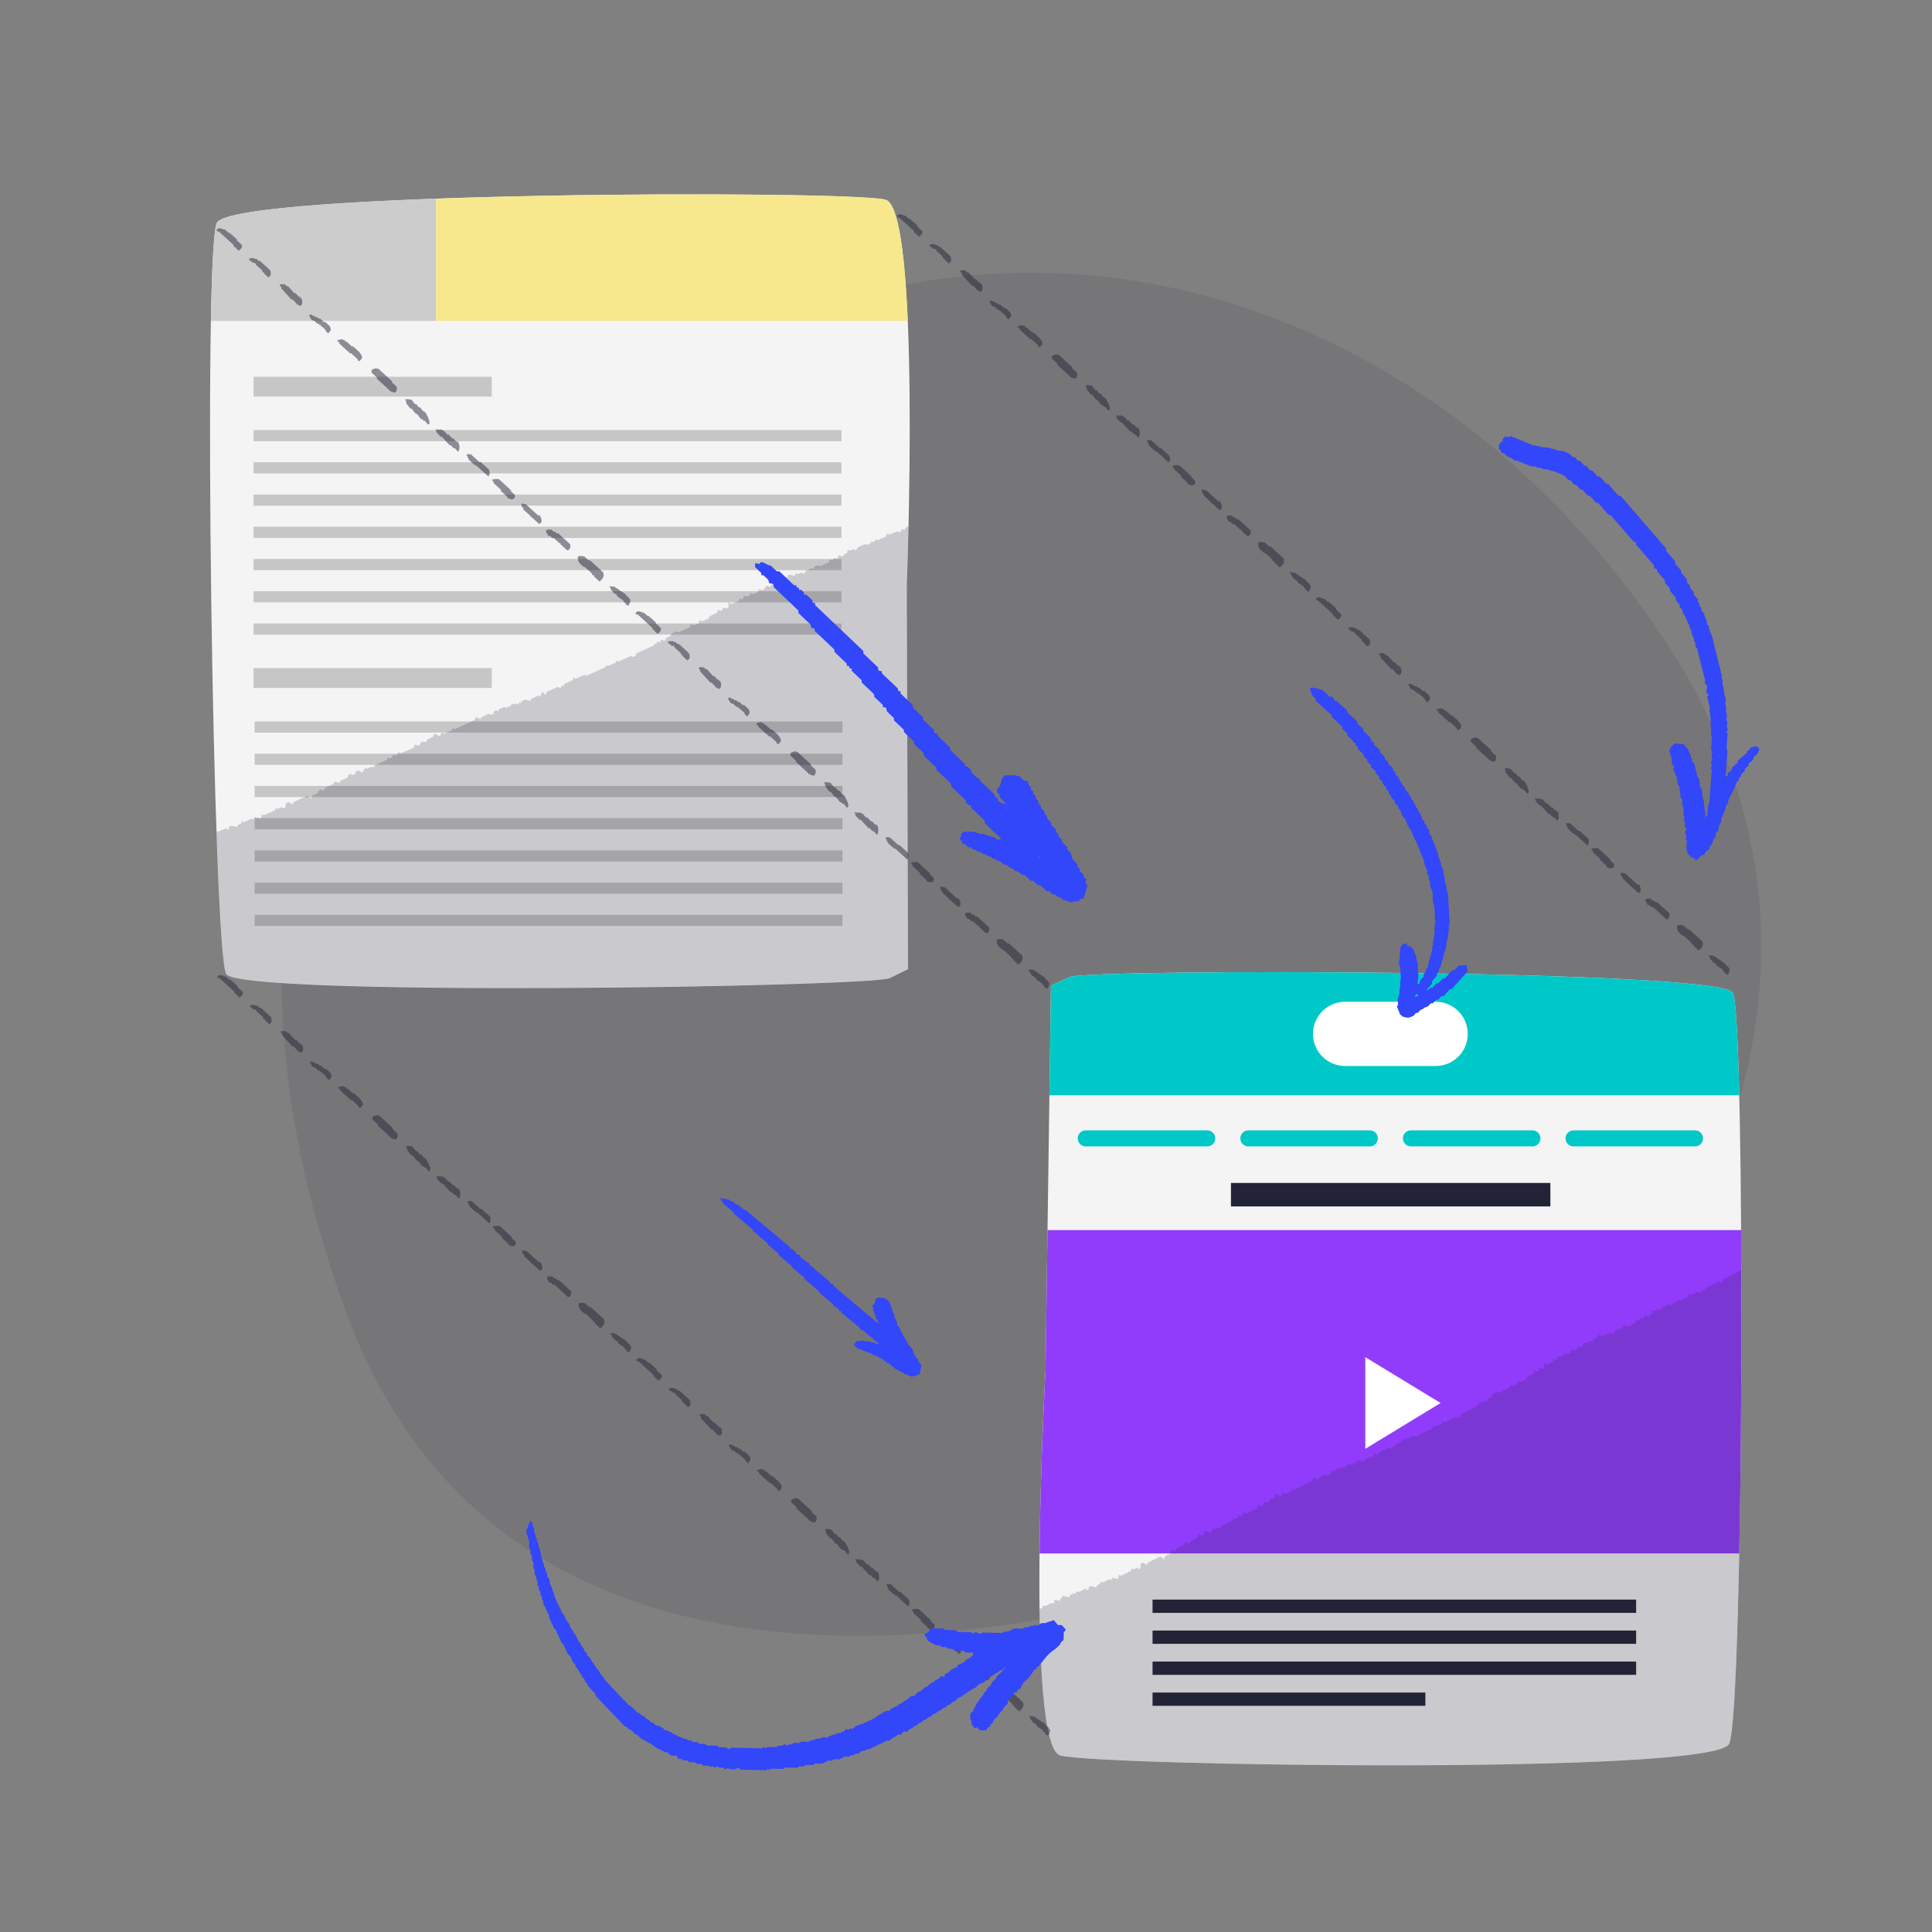 <svg xmlns="http://www.w3.org/2000/svg" viewBox="0 0 1080 1080" style="enable-background:new 0 0 1080 1080" xml:space="preserve"><rect x="0" y="0" width="1080" height="1080" fill="#808080" stroke="none"/><style>.st1{fill:#f4f4f4}.st5{opacity:.2;fill:#232337}.st6{fill:#00c8c8}.st8{fill:#fff}.st9{fill:#232337}.st10{opacity:.5}</style><path d="M269.01 285.43S81.36 423.38 192.65 731.38s541.74 147.41 633.28 87.93c91.53-59.48 237.49-256.93 106.38-458.78S526 50.99 269.01 285.43z" style="opacity:.1;fill:#232337" id="Layer_2"/><g id="Layer_1"><path class="st1" d="M506.91 327.3s8.14-210.29-11.93-215.67c-20.07-5.38-365.93-4.81-373.8 13.04s-2.09 406.84 5.25 419.75c7.34 12.91 360.84 7.31 371.01 2.31l10.17-5-.7-214.43z"/><path d="M243.67 179.39v-68.33c-65.8 2.39-119.45 6.71-122.5 13.61-1.68 3.8-2.73 24.45-3.29 54.72h125.79z" style="fill:#ccc"/><path d="M494.98 111.63c-12.31-3.3-147.06-4.36-251.31-.57v68.33h263.78c-1.57-36.44-5.13-65.79-12.47-67.76z" style="fill:#f7e88d"/><path d="M141.76 210.58h133.11v11.09H141.76zm0 162.9h133.11v11.09H141.76zm0-133.09h328.62v6.24H141.76zm0 18.02h328.62v6.24H141.76zm0 18.03h328.62v6.24H141.76zm0 18.02h328.62v6.24H141.76zm0 18.02h328.62v6.24H141.76zm0 18.02h328.62v6.24H141.76zm0 18.03h328.62v6.24H141.76zm.58 54.76h328.62v6.24H142.34zm0 18.02h328.62v6.24H142.34zm0 18.02h328.62v6.24H142.34zm0 18.02h328.62v6.24H142.34zm0 18.03h328.62v6.24H142.34zm0 18.02h328.62v6.24H142.34zm0 18.02h328.62v6.24H142.34z" style="fill:#c6c6c6"/><path class="st5" d="M506.46 294.88c-.21.1-.34.36-.51.55-.06.31-.12.62-.18.88-.52-.21-1.04-.43-1.52-.62-.4.75-.72 1.33-1.04 1.94-.58-.2-1.1-.38-1.75-.61-1.32.59-2.72 1.23-3.82 1.72-.87-.2-1.38-.33-1.88-.44-.17.61-.28 1.05-.43 1.59-1.45.66-2.98 1.36-4.53 2.03-.21.09-.5.01-.75.01-.27-.16-.55-.32-.77-.44-.19.54-.37 1.07-.56 1.62-.66-.21-1.16-.37-1.62-.52-.13.43-.26.85-.33 1.07-.85.38-1.54.7-2.17.98-.38-.22-.65-.37-.92-.53-1.51.68-3.01 1.36-4.08 1.84-.55.87-.82 1.32-1.07 1.72-.57-.31-.98-.52-1.4-.75-.7.32-1.41.64-2.1.95-.41-.21-.8-.41-1.02-.53-.6.62-.25 1.84-.88 2.37-.29-.17-.56-.32-.89-.52-.11.39-.22.79-.35 1.25-.42.19-.89.4-1.39.63-.61-.21-1.32-1-1.75-.46-.26.73-.45 1.26-.62 1.72-.84-.19-1.49-.34-2.09-.48-.26.54-.47.99-.6 1.26-.67-.14-1.18-.25-1.67-.36-.16.62-.28 1.06-.4 1.54-1.61.73-3.27 1.48-4.94 2.23-.37-.2-.78-.41-1.18-.62-.71.32-1.42.64-2.1.95-.12.45-.23.87-.33 1.28-.31-.18-.58-.34-.98-.57-1.19.54-2.46 1.11-3.52 1.59-.34.68-.57 1.16-.77 1.57-.72-.26-1.24-.45-1.64-.59-.86.25-1.42.9-2.3.71-.27-.16-.55-.32-.82-.47l-.5 1.56c-1.32-.29-2.45-.53-3.54-.77-.14.43-.27.84-.42 1.3-.93.42-1.86.84-2.42 1.09-.48.83-.74 1.28-.94 1.63-.85-.16-1.57-1.06-2.14-.35-.11.43-.22.86-.32 1.28-.41-.21-.81-.42-1.13-.58-.77.35-1.47.67-1.99.9-.31.69-.53 1.19-.71 1.61-.73-.22-1.25-.39-1.76-.54-1.02.11-1.26 1.22-1.76 1.98-.36.16-.71.32-1.07.48-.65-.14-1.36-1.02-1.93-.32-.11.44-.21.89-.32 1.31-.96.43-1.9.86-2.73 1.23-.64-.24-1.17-.43-1.6-.59-.41.77-.72 1.36-1 1.9-1.08-.4-2.01-.63-2.77-.05-.42.48-.13 1.7-1.1 1.65-.34-.18-.75-.39-1.16-.6-.1.43-.21.87-.31 1.27-1.44.65-2.85 1.29-4.23 1.91-.43-.21-.8-.39-1.89-.91.11 1.08.23 2.14.26 2.43-.97 1.95-2.43 0-3.27.73-.18.53-.37 1.06-.56 1.62-.76-.2-1.4-.37-2.14-.56-.2.56-.4 1.09-.62 1.69-1.36.61-2.77 1.25-4.14 1.87-.08.38-.14.69-.23 1.12-1.2.54-2.47 1.12-3.44 1.55-.85-.2-1.37-.32-1.87-.44-.17.61-.29 1.05-.42 1.55-.89.4-1.83.83-2.8 1.26-.48-.2-1-.42-1.65-.69-.21.65-.38 1.19-.54 1.69-2.15.97-4.28 1.93-6.38 2.88-.3-.18-.58-.33-.99-.57-.94.43-1.98.89-3.01 1.36-.06.3-.12.61-.23 1.15-.91.41-1.94.87-2.54 1.15-.5.93-.75 1.4-.93 1.73-.86-.06-1.58-1.04-2.18-.3-.09.4-.2.84-.29 1.23-.52-.21-1.04-.42-1.57-.64-.28.64-.49 1.11-.69 1.56-.36-.16-.71-.31-1.05-.46-.09.44-.15.75-.23 1.13-3.26 1.47-6.57 2.97-9.87 4.46-.12.47-.24.9-.37 1.39l-1.4.63c-.36-.19-.76-.41-1.18-.63-2.36 1.06-4.72 2.13-7.07 3.19-.41-.21-.8-.41-1.18-.61-.07.34-.13.65-.22 1.11-1.42.64-2.93 1.32-4.39 1.98-.4-.17-.75-.32-1.08-.47l-.21 1.05c-3.65 1.65-7.28 3.29-10.83 4.89-.41-.24-.69-.4-.99-.57-1.63.74-3.29 1.48-4.94 2.23-.42-.22-.82-.44-1.22-.65-.11.44-.21.89-.32 1.35-1.65.75-3.3 1.49-4.89 2.21-.14.47-.25.86-.36 1.24-.35-.2-.62-.36-.89-.51-.3.52-.61 1.07-.9 1.59-.57-.28-.97-.49-1.45-.73-1.95.88-3.96 1.78-5.96 2.71-.21.1-.33.37-.53.61-.04.25-.08.56-.18 1.24-.78-.65-1.51-1.27-2.24-1.88-.22 1.11-.38 1.88-.55 2.71-.37-.18-.75-.37-1.18-.57-1.38.62-2.79 1.26-4.23 1.91-.1.41-.21.85-.29 1.16l-3.09-.77c-.75.34-1.45.65-2.04.92-.16.5-.28.85-.39 1.19-.41-.24-.68-.39-1-.58-.11.41-.22.81-.33 1.23-.38-.2-.78-.4-1.19-.61-.46.21-.93.42-1.37.62-.42-.21-.8-.4-1.15-.57-.14.48-.26.91-.34 1.17l-2.81 1.27c-.54-.23-.94-.41-1.11-.48-1.12.5-2.04.92-2.9 1.31-.09.44-.15.75-.22 1.11l-1.18-.59c-.44.2-.91.41-1.39.63-.1.43-.21.88-.31 1.3-.48.22-.95.43-1.39.63-.44-.23-.85-.43-1.16-.59-1.49.67-2.9 1.31-4.23 1.91-.15.48-.26.85-.31 1.02-1.08-.01-1.97-1.48-2.96-.78-.1.4-.21.85-.33 1.32-3.76 1.7-7.55 3.41-11.34 5.12-.39-.2-.78-.4-1.16-.6-.12.45-.23.89-.32 1.22-1.49.67-2.9 1.31-4.12 1.86-.73-.23-1.25-.39-1.56-.48-.73.52-.35 1.84-1.31 1.81-.86-.42-1.78-.86-2.88-1.39-.2.68-.36 1.23-.53 1.8-1.16.53-2.34 1.06-3.39 1.53-.26.65-.46 1.16-.62 1.58-1.52-.32-2.98-1.06-3.32 1.16-.07.45-.82.56-1.19.78-.72-.02-1.45-1.03-2.05-.28-.09.39-.2.83-.31 1.3-2.35 1.06-4.72 2.13-7.02 3.17-.58-.24-1.1-.45-1.57-.65-.4.75-.72 1.34-1.01 1.88-.73-.19-1.37-.35-1.95-.5-.28.67-.49 1.18-.68 1.62-.76.37-1.44.79-2.37-.08-.11.43-.21.86-.33 1.3l-7.07 3.19c-.11.44-.22.87-.32 1.3-.3-.17-.57-.33-1.05-.61-.9.41-1.94.87-2.84 1.28-.48-.28-.75-.43-1.03-.6-.51.89-1.02 1.76-1.57 2.71-.65-.35-1.45-.78-2.18-1.18-.51.23-.98.44-1.39.63-.14.5-.25.93-.37 1.35-.65.11-1.06.76-1.9.28-1.4-.8-2.03-.01-2.29 1.66-1.39.63-2.9 1.31-4.27 1.93-.11.54-.17.85-.23 1.16-1.03-.82-2.03-.06-3.03-.86-.12.45-.24.88-.37 1.34-1.65.74-3.29 1.49-4.7 2.12-.36.74-.59 1.22-.82 1.7-.57-.26-.97-.45-1.47-.68-.38.17-.85.38-1.39.63-.09.33-.2.76-.34 1.28-1.12.51-2.3 1.03-3.47 1.59-.09.04-.09.27-.2.65-.01.06-.05.37-.13.95-.83-.62-1.6-1.21-2.13-1.61-2.86 1.29-5.45 2.46-7.94 3.59-.16.49-.28.85-.39 1.19-.81-.47-1.49-.86-2.2-1.27-.46.21-.93.42-1.14.51-.83.86-.28 2.48-1.39 2.99-.4-.15-.93-.34-1.55-.58-.63.28-1.32.6-1.97.89-.35-.2-.63-.36-.99-.57-.11.37-.23.75-.39 1.28-1.89.85-3.89 1.77-5.9 2.65-.21.09-.49.03-.74.04-.27-.16-.55-.32-.82-.47-.21.86-.41 1.71-.58 2.4-1.26-.25-2.43-.49-3.59-.72l-.42 1.45c-.35-.17-.73-.37-1.15-.57-1.39.63-2.8 1.27-4.21 1.9-.41-.21-.81-.42-1.19-.61-.11.44-.23.88-.35 1.35-.7.32-1.4.63-2.07.94-.07.37-.14.68-.2.99-1.47-.06-3.12-1.07-4.42-.15-.32.58-.14 1.69-1.04 1.66-.4-.21-.81-.43-1.23-.65-1.41.64-2.82 1.27-4.2 1.9-.27-.13-.51-.25-.72-.35 1.53 44.51 3.42 76.18 5.42 79.72 7.34 12.91 360.84 7.31 371.01 2.31l10.17-5-.7-214.43s.51-13.2.96-33.07c-.5.27-.97.48-1.44.7z"/><path class="st1" d="M584.48 765.46s-11.79 210.12 8.19 215.84 365.79 11.15 373.97-6.56c8.18-17.71 9.14-406.74 2.03-419.78s-360.66-13.56-370.92-8.74l-10.26 4.82-3.01 214.42z"/><path class="st6" d="m597.75 546.23-10.26 4.82-.86 61.21h385.62c-.79-32.43-1.98-54.36-3.58-57.29-7.11-13.03-360.66-13.56-370.92-8.74z"/><path d="M584.48 765.46s-2.84 50.66-3.37 102.91h391.14c1.07-54.96 1.43-122.44 1.06-180.73H585.57l-1.09 77.82z" style="fill:#913cfa"/><path class="st8" d="M802.53 595.91h-50.6c-9.92 0-17.96-8.04-17.96-17.96 0-9.92 8.04-17.96 17.96-17.96h50.6c9.92 0 17.96 8.04 17.96 17.96 0 9.92-8.04 17.96-17.96 17.96z"/><path class="st6" d="M674.85 640.84h-67.89c-2.47 0-4.48-2-4.48-4.48 0-2.47 2-4.48 4.48-4.48h67.89a4.479 4.479 0 1 1 0 8.96zm90.89 0h-67.89c-2.47 0-4.48-2-4.48-4.48 0-2.47 2-4.48 4.48-4.48h67.89c2.47 0 4.48 2 4.48 4.48-.01 2.47-2.01 4.48-4.48 4.48zm90.88 0h-67.89c-2.47 0-4.48-2-4.48-4.48 0-2.47 2-4.48 4.48-4.48h67.89c2.47 0 4.48 2 4.48 4.48 0 2.47-2 4.48-4.48 4.48zm90.89 0h-67.89c-2.47 0-4.48-2-4.48-4.48 0-2.47 2-4.48 4.48-4.48h67.89a4.479 4.479 0 1 1 0 8.96z"/><path class="st9" d="M688.11 661.29h178.56v13.12H688.11zm-43.83 232.89h270.33v7.43H644.28zm0 17.32h270.33v7.43H644.28zm0 17.32h270.33v7.43H644.28zm0 17.32h152.51v7.43H644.28z"/><path class="st8" d="M763.2 758.66v51.25l42.1-25.62z"/><path class="st5" d="M962.51 717.1c-.58-.31-.98-.53-1.5-.82-2.4 1.19-4.88 2.41-7.34 3.66-.19.1-.29.38-.43.57-.03.33-.05.66-.08.93-.52-.24-1.04-.48-1.52-.71l-.8 2.04c-.57-.23-1.09-.44-1.74-.7-1.2.6-2.48 1.23-3.48 1.73-.85-.24-1.36-.39-1.84-.53-.1.65-.17 1.11-.25 1.68-1.33.66-2.72 1.36-4.12 2.03-.19.09-.47 0-.72-.01-.28-.18-.56-.35-.78-.49-.12.57-.25 1.13-.37 1.71-.66-.25-1.15-.43-1.61-.6l-.2 1.13c-.77.38-1.4.7-1.98.98-.38-.24-.66-.42-.93-.59l-3.71 1.84c-.43.92-.65 1.38-.85 1.8-.58-.34-.99-.59-1.41-.84-.64.32-1.28.64-1.91.95-.41-.24-.8-.46-1.03-.59-.51.65-.05 1.96-.6 2.5-.29-.19-.57-.36-.91-.58-.07.42-.13.84-.21 1.33-.38.19-.81.4-1.26.63-.61-.24-1.37-1.1-1.73-.54-.18.77-.3 1.33-.41 1.81-.83-.23-1.46-.41-2.05-.57-.19.57-.35 1.04-.45 1.33-.65-.17-1.16-.3-1.64-.43-.09.66-.15 1.12-.23 1.63-1.47.73-2.98 1.48-4.5 2.24-.38-.22-.79-.46-1.19-.7-.65.32-1.3.64-1.92.95-.07.47-.13.92-.19 1.35-.32-.2-.59-.38-1-.63-1.08.54-2.24 1.11-3.21 1.59-.25.72-.43 1.22-.58 1.65-.72-.3-1.24-.51-1.63-.68-.8.24-1.27.91-2.13.69-.28-.18-.55-.35-.83-.53-.11.56-.21 1.12-.32 1.64-1.29-.34-2.4-.64-3.47-.92-.09.45-.17.89-.27 1.38-.85.42-1.69.84-2.2 1.09-.37.87-.58 1.35-.73 1.71-.83-.19-1.61-1.18-2.09-.44-.06.46-.12.92-.18 1.36-.41-.23-.82-.47-1.14-.65-.7.35-1.34.67-1.81.9-.22.73-.38 1.26-.51 1.7l-1.74-.63c-.97.09-1.08 1.27-1.48 2.06-.32.16-.65.32-.97.48-.63-.16-1.41-1.13-1.88-.39-.06.47-.11.94-.17 1.38-.87.43-1.73.86-2.48 1.23-.64-.27-1.16-.49-1.59-.68-.31.81-.54 1.43-.76 1.99-1.08-.46-1.99-.73-2.66-.13-.35.49.05 1.8-.88 1.73-.35-.2-.76-.44-1.17-.68-.06.45-.11.92-.17 1.35l-3.85 1.91c-.43-.23-.81-.44-1.9-1.03.22 1.15.44 2.29.5 2.6-.73 2.05-2.33-.07-3.06.68-.12.56-.24 1.12-.37 1.71-.75-.23-1.38-.43-2.1-.66-.14.59-.27 1.15-.42 1.78-1.24.61-2.52 1.25-3.77 1.87-.03.4-.06.73-.1 1.19-1.1.54-2.25 1.12-3.14 1.56-.84-.24-1.35-.39-1.83-.53-.1.65-.17 1.11-.24 1.64-.81.4-1.67.83-2.55 1.27-.48-.23-1-.47-1.65-.78-.13.69-.24 1.25-.35 1.78-1.96.97-3.9 1.93-5.81 2.89-.31-.2-.59-.37-1-.64-.86.43-1.8.89-2.74 1.36-.03.32-.05.65-.1 1.22-.83.41-1.76.88-2.31 1.15-.38.98-.58 1.47-.71 1.82-.83-.09-1.62-1.15-2.12-.38-.05.42-.1.89-.15 1.3-.52-.24-1.04-.48-1.57-.72-.21.68-.36 1.17-.5 1.64-.36-.18-.71-.35-1.05-.52-.04.47-.07.8-.1 1.2-2.97 1.48-5.98 2.97-8.99 4.46-.07.49-.14.95-.21 1.47-.38.19-.81.4-1.27.63-.36-.21-.77-.46-1.19-.71-2.15 1.07-4.3 2.14-6.44 3.2-.41-.24-.8-.46-1.2-.68-.03.37-.06.69-.1 1.18-1.29.64-2.67 1.32-4 1.98-.4-.2-.75-.37-1.09-.53-.04.47-.07.8-.09 1.11-3.32 1.65-6.63 3.29-9.86 4.9-.42-.27-.7-.44-1-.64-1.49.74-2.99 1.49-4.5 2.23-.43-.25-.83-.49-1.23-.72-.06.47-.11.94-.17 1.43-1.5.75-3.01 1.49-4.46 2.21-.08.49-.15.9-.22 1.31-.35-.22-.63-.4-.91-.57l-.7 1.67-1.46-.82c-1.77.88-3.61 1.78-5.43 2.71-.19.1-.28.39-.44.64-.01.27-.02.6-.05 1.32-.81-.72-1.58-1.39-2.34-2.07-.1 1.18-.17 2-.24 2.88-.38-.21-.76-.41-1.19-.65l-3.85 1.91c-.06.44-.11.9-.16 1.23-1.06-.32-2.09-.63-3.04-.91-.68.34-1.32.65-1.86.92-.11.52-.18.9-.26 1.25-.42-.26-.69-.44-1.02-.65-.06.43-.13.86-.19 1.3-.38-.22-.79-.45-1.21-.69-.42.21-.85.42-1.24.62-.42-.23-.81-.45-1.16-.64-.08.51-.16.96-.2 1.24-.97.48-1.81.9-2.56 1.27-.54-.27-.94-.46-1.11-.54-1.02.51-1.86.92-2.64 1.31-.04.47-.07.8-.1 1.18-.38-.21-.77-.43-1.19-.66-.4.2-.83.41-1.27.63-.06.45-.11.93-.17 1.37-.44.22-.87.43-1.27.63-.45-.25-.85-.48-1.17-.66-1.35.67-2.64 1.31-3.86 1.91-.09.5-.16.9-.2 1.08-1.04-.04-2.04-1.63-2.91-.92-.05.43-.11.9-.18 1.4-3.43 1.7-6.88 3.41-10.33 5.13-.39-.22-.79-.45-1.17-.67-.06.47-.13.94-.18 1.29-1.36.67-2.64 1.31-3.75 1.86-.73-.26-1.24-.45-1.55-.56-.65.53-.15 1.95-1.07 1.89l-2.91-1.57c-.12.72-.22 1.3-.32 1.91-1.06.53-2.13 1.06-3.09 1.53-.18.68-.32 1.23-.43 1.67-1.49-.39-2.96-1.21-3.06 1.14-.02.48-.72.57-1.06.8-.69-.04-1.49-1.14-1.99-.36l-.17 1.37-6.4 3.17c-.58-.27-1.1-.51-1.57-.74-.31.79-.55 1.4-.77 1.97-.72-.22-1.35-.42-1.92-.59-.2.7-.35 1.24-.48 1.71-.69.37-1.3.8-2.28-.16-.06.46-.12.91-.18 1.38-2.14 1.06-4.3 2.13-6.44 3.2-.06.47-.12.92-.17 1.37-.3-.19-.58-.37-1.07-.68-.82.41-1.76.88-2.59 1.29-.48-.31-.76-.48-1.05-.67-.4.93-.79 1.85-1.22 2.85-.66-.39-1.46-.88-2.21-1.32-.47.23-.89.44-1.27.63-.08.53-.15.99-.21 1.42-.61.1-.94.78-1.79.25-1.42-.89-1.94-.07-2.02 1.7l-3.89 1.93c-.05.57-.08.9-.1 1.23-1.07-.9-1.95-.12-2.99-1-.07.47-.14.93-.22 1.42-1.5.74-3 1.49-4.28 2.12-.26.77-.44 1.28-.61 1.79-.57-.3-.97-.51-1.48-.77-.35.17-.77.38-1.27.63-.05.34-.11.81-.19 1.35-1.02.51-2.1 1.03-3.16 1.59-.08.04-.06.28-.13.68 0 .06-.01.39-.03 1.01-.86-.69-1.66-1.34-2.21-1.78l-7.24 3.59c-.1.52-.18.9-.25 1.26-.82-.52-1.52-.96-2.23-1.42l-1.04.52c-.71.9-.01 2.64-1.02 3.14-.4-.17-.92-.39-1.55-.66-.57.28-1.21.6-1.79.89-.36-.23-.64-.4-1.01-.64-.07.39-.14.79-.25 1.36-1.72.85-3.54 1.77-5.38 2.65-.19.09-.47.02-.71.02-.28-.18-.55-.35-.83-.53-.11.91-.22 1.81-.3 2.54-1.24-.31-2.37-.59-3.51-.87-.09.58-.17 1.03-.25 1.54-.35-.2-.74-.41-1.16-.64-1.26.63-2.55 1.27-3.84 1.9-.42-.24-.82-.47-1.2-.69-.06.47-.13.93-.19 1.43-.64.32-1.28.63-1.89.94-.03.39-.06.72-.09 1.05-1.42-.1-3.1-1.23-4.25-.29-.24.61.05 1.8-.82 1.74l-1.25-.73c-1.28.64-2.57 1.28-3.82 1.9-.43-.23-.81-.44-1.08-.59-.19.61-.35 1.13-.49 1.56-.66-.24-1.13-.4-1.57-.56-.04.46-.07.79-.1 1.16l-1.17-.66c-.05.45-.11.92-.16 1.34-.45.23-.88.44-1.07.53-1.26-.32-2.24-.56-3.22-.81.3 1.92-1.89 1.09-1.49 3.12-1.08-.89-1.97-.16-3.03-1.03-.17.84.05 1.96-.43 2.57-.29-.18-.57-.36-1.05-.67-1.26.62-2.63 1.31-3.88 1.93-.48-.31-.76-.48-1.07-.68-.06.45-.11.9-.17 1.37-.58.29-1.17.58-1.76.87.51 42.59 3.35 79.42 11.56 81.77 19.98 5.73 365.79 11.15 373.97-6.56 4.81-10.42 7.13-149.35 6.77-264.63-3.45 1.71-6.97 3.46-10.15 5.04-.36 1.03-.55 1.52-.73 2z"/><g class="st10"><path class="st9" d="M732.69 327.33c-.25-.17-.51-.34-.75-.5l.07-.52c-.58-.44-1.26-.8-1.77-1.22l.08-.54c-2.28-1.52-4.56-3.04-6.83-4.56-.21.07-.41.15-.61.22-.17-.11-.33-.22-.5-.34-.7.54-.77-.24-1.33 0-.21.6.58.35.43.93-.16.57.75.39.34 1.22l1.05.7c-.03.23-.05.37-.07.5l2.53 1.69-.06.6c1.18.79 2.36 1.57 3.52 2.35-.01.22-.03.41-.04.61.42.28.84.56 1.24.83-.02.17-.04.3-.07.53.49.33 1.03.69 1.52 1.01.9-1.02 1.28-2.22 1.25-3.51zm-23.2-21.79c-.89-.81-1.78-1.63-2.67-2.44-.76.49-.77-.38-1.47-.13-.51.18-.94-.06-1.35-.11-.32.35-.55.6-.77.83.08.62.15 1.22.24 1.96l.55.5c-.04.16-.07.3-.11.5.89.82 1.81 1.66 2.72 2.49.15-.05.29-.09.46-.14l4.27 3.91c-.04.2-.07.33-.11.5.14.12.28.26.45.41.23.01.68-.31.78.05-.04.2-.07.4-.11.59 1.03.94 2.05 1.88 3.08 2.82 1.79-1.59 2.88-2.75 2.03-5.14l-7.39-6.76c-.2.05-.39.11-.6.16zm-17.91-15.14c-.44-.4-.88-.8-1.29-1.18-.2.06-.33.1-.49.15-.43-.4-.88-.8-1.32-1.21-.59.31-.84-.17-1.42.13-.38-.27-.85-.07-1.41.39.03.43.06.81.1 1.29.24.22.53.48.79.73-.04.2-.08.34-.11.48.24.24.39.58.8.6.15-.05.29-.09.43-.13.52.47 1.04.95 1.55 1.42.2-.06.4-.11.61-.17 1.11 1.02 2.22 2.03 3.32 3.04.21-.05.39-.09.56-.13-.04.17-.07.31-.12.54l3.86 3.53c.19-.06.38-.14.56-.24 1.03-.58 1.33-1.72 1.1-3.15-2.27-2.08-4.54-4.16-6.8-6.22-.32.06-.51.09-.72.13zm-10.47-10.1c-2.3-2.1-4.6-4.21-6.89-6.31-.64.38-.7-.33-1.08-.16-.66.29-.64-.45-1.22-.19-.38.72.12 1.02-.09 1.66.37.34.74.67 1.09 1-.04.22-.07.41-.11.62 1.33 1.22 2.67 2.44 3.97 3.64-.03.22-.05.39-.07.55.18-.06.32-.1.47-.14 1.46 1.34 2.92 2.67 4.38 4.01.48 0 .85-.14 1.1-.46.71-.91.41-2.31-.49-3.95-.16-.14-.31-.28-.47-.43-.18.06-.38.11-.59.16zm-13.51-9.35c.5-.44.65-1.19.51-2.14-.75-.68-1.49-1.37-2.23-2.04.04-.2.07-.34.11-.5-2.29-2.09-4.59-4.2-6.89-6.31-.4.17-.64-.07-1 .02-.47.13-.69-.19-1.23.05-.35.16-.69.06-1.06.08-.13.18-.27.38-.45.63.35.32.67.61.95.87-.05.24-.08.38-.12.56 1.39 1.27 2.8 2.56 4.2 3.85.03.03-.01.12-.01.18l-.09.41c1.26 1.15 2.52 2.31 3.76 3.44-.02.21-.04.4-.05.59.13.05.25.1.38.15l.34-.03c-.01.05-.01.1-.02.15 1.29.46 2.33.54 2.9.04zm-18.75-20.62c-.24.07-.37.11-.53.16-1.62-1.48-3.25-2.98-4.78-4.38-.75-.03-1.36-.06-1.99-.08-.14.17-.29.34-.48.57.24.27.47.52.69.77-.03.15-.06.29-.12.53l.67.61c-.05.24-.08.38-.12.52 1.06.97 2.13 1.95 3.17 2.9.2-.06.34-.1.45-.14.02.28.03.55.05.79.3-.08.5-.14.71-.19 2.23 2.04 4.44 4.07 6.66 6.1.83-.61 1.05-1.89.52-3.68l-4.9-4.48zm-12.15-10.58c-.23-.25-.46-.51-.69-.76-.21.04-.4.08-.61.12-.61-.67-1.22-1.33-1.82-1.99-.16.04-.29.07-.53.13-.67-.73-1.37-1.5-2.04-2.23-.23.06-.37.09-.6.15-.74-.8-1.51-1.65-2.25-2.45-.23.06-.37.09-.53.13l-.59-.65c-1.27.37-2.15-.02-3.22-.04-.22.67.53.57.5 1.08-.04.14-.08.28-.13.47.76.83 1.54 1.69 2.33 2.53.06.07.18.07.27.1.13-.03.27-.07.42-.1 1.49 1.63 2.99 3.26 4.49 4.89.03.03.12-.02.19-.03.13-.03.26-.06.4-.09l1.62 1.77c.21-.04.4-.08.56-.11.63.69 1.26 1.37 1.88 2.05.9-.95 1.06-2.68.35-4.97zm-23.87-16.13c.15-.03.28-.06.52-.11.81 1.01 1.65 2.07 2.46 3.09.23-.05.36-.08.6-.12l.76.95c.23-.05.37-.08.6-.12.56.7 1.15 1.44 1.7 2.14.23-.05.36-.08.6-.12.83-.8-.01-3.12-1.6-6.01-.32-.4-.64-.81-.96-1.21-.15.03-.28.06-.51.11l-1.89-2.38c-.23.05-.36.08-.6.12-.49-.62-1.02-1.28-1.51-1.9-.23.05-.37.08-.6.12-.68-.86-1.4-1.76-2.07-2.6-1.18.09-1.89-.5-3.1-.21-.14.17-.3.35-.53.62.25-.02.41-.04.61-.06-.04.17-.08.35-.14.56.11.14.24.3.36.45-.06.21-.12.42-.18.62.82 1.03 1.64 2.06 2.45 3.08.2-.03.39-.07.6-.1.8 1.03 1.62 2.06 2.43 3.08zm-10.77-15.27c-.9-.82-1.8-1.65-2.69-2.46.05-.24.08-.38.12-.56-2.54-2.32-5.1-4.67-7.66-7-.07-.06-.19-.06-.29-.08-.14.04-.27.08-.41.13-.14-.13-.29-.27-.43-.39-.7.21-1.37.41-2.05.61-.23.25-.46.5-.7.75.03.33.07.66.12 1.16.93.85 1.97 1.8 3 2.75.03.03 0 .12-.01.18-.03.14-.06.27-.09.42 2.37 2.17 4.74 4.34 7.11 6.52.03.02-.02.13-.01.08-.01.06-.02.1-.03.14.15.08.29.15.43.22.02 0 .04-.01.06-.02.1.02.15.07.18.13 1.3.62 2.23.87 2.59.59.67-.49 1.01-1.55.76-3.17zm-21.01-19.45c-1.15-1.06-2.31-2.11-3.46-3.17-.18.06-.32.1-.55.17l-3-2.74c-.47-.02-.69-.03-.87-.04.03-.33.05-.57.08-.89-.29.06-.53.11-.78.16-.11-.1-.22-.2-.33-.31-.11-.1-.22-.2-.31-.29-1.51.17-2.54.41-2.84.67-.05.26-.1.52-.15.77.22-.05.41-.1.55-.13.25.23.47.43.67.62-.04.17-.07.31-.11.5l4.94 4.52c.19-.06.32-.1.49-.15-.03.18-.05.36-.09.61.31.08.37.54.82.52.15-.05.28-.09.42-.13 1.26 1.16 2.52 2.31 3.76 3.44-.02.28-.05.52-.07.77.3-.03.52-.05.73-.07-.02.19-.05.39-.08.6 1.8-1.48 2.86-2.26.18-5.43zM562 172.11c-.21.06-.41.11-.62.16l-2.22-2.01c-.16.05-.3.09-.53.16-.36-.32-.76-.69-1.09-.99-.32.06-.51.1-.72.14-.37-.33-.73-.67-1.08-.98-.19.06-.33.1-.57.17-.29-.26-.61-.55-.9-.82-.47.19-.89.12-1.25.9.27.27.62.54.92.85-.04.21-.07.41-.09.56.47.42.91.83 1.35 1.22.16-.05.3-.09.53-.16.73.66 1.5 1.36 2.15 1.95.44-.02.67-.02.89-.03l-.1.68c.17-.04.36-.09.55-.14.21.25.63.32.64.77-.02.15-.04.27-.06.39.2-.05.39-.1.54-.14.62.56 1.21 1.1 1.78 1.61-.03.22-.05.39-.06.53.21-.04.37-.07.52-.09-.05.21-.08.35-.12.53.44.39.88.8 1.32 1.19.78-1.01 1.71-1.64 1.38-2.95-.08-.07-.16-.14-.24-.22-.06-.06-.06-.19-.09-.29.01-.07.03-.14.04-.21-.07-.15-.16-.3-.26-.46-.88-.76-1.75-1.55-2.61-2.32zm-13.28-13.37-.03-.03c-.03-.03-.12.02-.18.03-.13.03-.26.06-.38.09.05-.2.09-.4.13-.57-.08-.39-.56-.05-.86-.15-.63-.69-1.31-1.43-1.97-2.16-.17.04-.31.08-.54.14-1.21-1.33-2.46-2.69-3.67-4.02-.23.06-.37.09-.6.15-.33-.36-.69-.76-1.03-1.13-.59.26-.76-.23-1.29.05-.03.02-.07-.07-.1-.1-.03-.04-.07-.07-.1-.11-.48.12-.95.24-1.42.36l-.09.3c.33.36.69.76 1.02 1.12-.07.24-.1.38-.16.58 1.91 2.09 3.85 4.21 5.78 6.32.06.07.18.08.27.11.13-.03.27-.07.43-.11.94 1.03 1.89 2.07 2.85 3.11.03.03.12-.01.26-.04.05-.02.19-.05.31-.09.19.21.38.41.56.62.24-.01.43-.08.57-.2.9-.85 1.12-2.24.24-4.27zm-23.75-20.66c-.43-.4-.9-.83-1.34-1.22-.24.07-.37.11-.51.15-.05-.01-.11-.01-.15-.03-.24-.17-.42-.5-.74-.47-.32.03-.52-.18-.82-.04-.46.21-.58-.2-1.03.01-.34.16-.67.2-.86.67 0 .06-.03.15 0 .18.36.34.73.68 1.07.98.24-.05.41-.09.58-.12l-.1.46c.47.49.47.49 1.79.35-.03.19-.06.38-.09.56.18-.04.37-.09.55-.13-.04.16-.07.3-.12.54 1.25 1.14 2.54 2.32 3.78 3.46-.05.24-.08.38-.12.53l.72.66c.2-.06.33-.1.49-.15-.03.19-.06.38-.1.58.78.72 1.57 1.44 2.36 2.16 1.23-.55 1.79-1.79.99-3.96-1.95-1.78-3.89-3.56-5.82-5.32-.16.04-.3.08-.53.15zm-12.18-12.05c-1.04-.95-2.1-1.92-3.17-2.9-.13.04-.27.08-.52.16.33-.69-.02-.85-.44-.95l-.41.12c-.82-.65-1.52-1.43-2.29-2.02-.27.08-.41.13-.54.17-.22-.2-.45-.41-.66-.61-.2.06-.4.11-.63.17-.14-.13-.25-.42-.44-.37-.59.17-.96-.22-1.64.23-.22.31-.65.54-.73.94.25.23.5.46.72.66.2-.06.34-.1.49-.15l8.46 7.74c-.03.18-.07.38-.11.58l.66.6c.2-.05.39-.1.57-.15-.03.15-.06.29-.11.49.58.53 1.16 1.06 1.73 1.59 1.12-.69 2.03-1.6 1.9-3.1-.99-.9-1.98-1.81-2.96-2.71.04-.14.07-.28.12-.49zm454.08 415.43c-.25-.17-.51-.34-.75-.5l.07-.52c-.58-.44-1.26-.8-1.77-1.22l.08-.54c-2.28-1.52-4.56-3.04-6.83-4.56-.21.07-.41.15-.61.22-.17-.11-.33-.22-.5-.34-.7.54-.77-.24-1.33 0-.21.6.58.35.43.93-.16.57.75.39.34 1.22l1.05.7c-.03.23-.05.37-.07.5l2.53 1.69-.06.6c1.18.79 2.36 1.57 3.52 2.35-.01.22-.03.41-.04.61.42.28.84.56 1.24.83-.02.17-.04.3-.07.53.49.33 1.03.69 1.52 1.01.89-1.02 1.27-2.22 1.25-3.51zm-23.21-21.79c-.89-.81-1.78-1.63-2.67-2.44-.76.49-.77-.38-1.47-.13-.51.18-.94-.06-1.35-.11-.32.35-.55.6-.77.83.08.62.15 1.22.24 1.96l.55.5c-.04.16-.07.3-.11.5.89.82 1.81 1.66 2.72 2.49.15-.05.29-.09.46-.14l4.27 3.91c-.04.2-.07.33-.11.5.14.12.28.26.45.41.23.01.68-.31.78.05-.04.2-.07.4-.11.59 1.03.94 2.05 1.88 3.08 2.82 1.79-1.59 2.88-2.75 2.03-5.14l-7.39-6.76c-.19.05-.39.11-.6.16zm-17.91-15.14c-.44-.4-.88-.8-1.29-1.18-.2.06-.33.1-.49.15-.43-.4-.88-.8-1.32-1.21-.59.31-.84-.17-1.42.13-.38-.27-.85-.07-1.41.39.03.43.06.81.1 1.29.24.22.53.48.79.73-.04.2-.08.34-.11.48.24.24.39.58.8.6.15-.05.29-.09.43-.13.52.47 1.04.95 1.55 1.42.2-.06.4-.11.61-.17 1.11 1.02 2.22 2.03 3.32 3.04.21-.05.39-.09.56-.13-.04.17-.07.31-.12.54l3.86 3.53c.19-.06.38-.14.56-.24 1.03-.58 1.33-1.72 1.1-3.15-2.27-2.08-4.54-4.16-6.8-6.22-.32.05-.51.09-.72.13zm-10.46-10.1c-2.3-2.1-4.6-4.21-6.89-6.31-.64.38-.7-.33-1.08-.16-.66.29-.64-.45-1.22-.19-.38.72.12 1.02-.09 1.66.37.34.74.67 1.09 1-.04.22-.07.41-.11.62 1.33 1.22 2.67 2.44 3.97 3.64-.03.22-.05.39-.07.55.18-.06.32-.1.47-.14 1.46 1.34 2.92 2.67 4.38 4.01.48 0 .85-.14 1.1-.46.71-.91.41-2.31-.49-3.95-.16-.14-.31-.28-.47-.43-.19.06-.39.11-.59.16zm-13.51-9.36c.5-.44.65-1.19.51-2.14-.75-.68-1.49-1.37-2.23-2.04.04-.2.07-.34.11-.5-2.29-2.09-4.59-4.2-6.89-6.31-.4.17-.64-.07-1 .02-.47.13-.69-.19-1.23.05-.35.16-.69.06-1.06.08-.13.18-.27.38-.45.63.35.32.67.61.95.87-.05.24-.08.38-.12.56 1.39 1.27 2.8 2.56 4.2 3.86.03.03-.01.12-.01.18l-.09.41c1.26 1.15 2.52 2.31 3.76 3.44-.02.21-.04.4-.05.59.13.05.25.1.38.15l.34-.03c-.01.05-.01.1-.02.15 1.29.46 2.33.54 2.9.03zm-18.75-20.61c-.24.07-.37.11-.53.16-1.62-1.48-3.25-2.98-4.78-4.38-.75-.03-1.36-.06-1.99-.08-.14.17-.29.34-.48.57.24.27.47.52.69.77-.03.15-.06.29-.12.53l.67.61c-.05.24-.08.38-.12.52 1.06.97 2.13 1.95 3.17 2.9.2-.06.34-.1.45-.14.02.28.03.55.05.79.3-.08.5-.14.71-.19 2.23 2.04 4.44 4.07 6.66 6.1.83-.61 1.05-1.89.52-3.68-1.63-1.49-3.28-2.99-4.9-4.48zm-12.15-10.58c-.23-.25-.46-.51-.69-.76-.21.04-.4.08-.61.12-.61-.67-1.22-1.33-1.82-1.99-.16.04-.29.07-.53.13-.67-.73-1.37-1.5-2.04-2.23-.23.06-.37.09-.6.15-.74-.8-1.51-1.65-2.25-2.45-.23.06-.37.09-.53.13l-.59-.65c-1.27.37-2.15-.02-3.22-.04-.22.67.53.57.5 1.08-.04.14-.08.28-.13.47.76.83 1.54 1.69 2.33 2.53.06.07.18.07.27.1.13-.03.27-.07.42-.1 1.49 1.63 2.99 3.26 4.49 4.89.03.03.12-.02.19-.03.13-.03.26-.06.4-.09l1.62 1.77c.21-.04.4-.08.56-.11.63.69 1.26 1.37 1.88 2.05.89-.95 1.06-2.68.35-4.97zM847 437.75c.15-.03.28-.06.52-.11.81 1.01 1.65 2.07 2.46 3.09.23-.05.36-.08.6-.12l.76.95c.23-.05.37-.08.6-.12.56.7 1.15 1.44 1.7 2.14.23-.05.36-.08.6-.12.83-.8-.01-3.12-1.6-6.01-.32-.4-.64-.81-.96-1.21-.15.03-.28.06-.51.11l-1.89-2.38c-.23.05-.36.08-.6.12-.49-.62-1.02-1.28-1.51-1.9-.23.05-.37.08-.6.12-.68-.86-1.4-1.76-2.07-2.6-1.18.09-1.89-.5-3.1-.21-.14.17-.3.35-.53.62.25-.02.41-.04.61-.06-.04.17-.08.35-.14.56.11.14.24.3.36.45-.06.21-.12.42-.18.62.82 1.03 1.64 2.06 2.45 3.08.2-.03.39-.07.6-.1.8 1.03 1.62 2.06 2.43 3.08zm-10.77-15.27c-.9-.82-1.8-1.65-2.69-2.46.05-.24.08-.38.12-.56-2.54-2.32-5.1-4.67-7.66-7-.07-.06-.19-.06-.29-.08-.14.04-.27.08-.41.13-.14-.13-.29-.27-.43-.39-.7.21-1.37.41-2.05.61-.23.25-.46.5-.7.75.03.33.07.66.12 1.16.93.85 1.97 1.8 3 2.75.03.03 0 .12-.01.18-.03.14-.06.27-.09.42 2.37 2.17 4.74 4.34 7.11 6.52.03.02-.02.13-.01.08-.01.06-.02.1-.03.14.15.08.29.15.43.22.02 0 .04-.01.06-.02.1.02.15.07.18.13 1.3.62 2.23.87 2.59.59.67-.49 1.02-1.55.76-3.17zm-21.01-19.46c-1.15-1.06-2.31-2.11-3.46-3.17-.18.06-.32.1-.55.17l-3-2.74c-.47-.02-.69-.03-.87-.04.03-.33.05-.57.08-.89-.29.06-.53.11-.78.16-.11-.1-.22-.2-.33-.31-.11-.1-.22-.2-.31-.29-1.51.17-2.54.41-2.84.67-.05.26-.1.52-.15.77.22-.05.41-.1.55-.13.25.23.47.43.67.62-.04.17-.07.31-.11.5l4.94 4.52c.19-.06.32-.1.49-.15-.03.18-.05.36-.09.61.31.08.37.54.82.52.15-.05.28-.09.42-.13 1.26 1.16 2.52 2.31 3.76 3.44-.02.28-.05.52-.07.77.3-.03.52-.05.73-.07-.02.19-.05.39-.08.6 1.81-1.47 2.87-2.25.18-5.43zm-19.04-16.79c-.21.06-.41.11-.62.16l-2.22-2.01c-.16.05-.3.09-.53.16-.36-.32-.76-.69-1.09-.99-.32.06-.51.1-.72.14-.37-.33-.73-.67-1.08-.98-.19.06-.33.1-.57.17-.29-.26-.61-.55-.9-.82-.47.19-.89.12-1.25.9.27.27.62.54.92.85-.04.21-.07.41-.09.56.47.42.91.83 1.35 1.22.16-.05.3-.09.53-.16.73.66 1.5 1.36 2.15 1.95.44-.02.67-.02.89-.03l-.1.68c.17-.04.36-.09.55-.14.21.25.63.32.64.77-.02.15-.04.27-.06.39.2-.05.39-.1.54-.14.62.56 1.21 1.1 1.78 1.61-.03.22-.05.39-.06.53.21-.04.37-.07.52-.09-.05.21-.08.35-.12.53.44.39.88.8 1.32 1.19.78-1.01 1.71-1.64 1.38-2.95-.08-.07-.16-.14-.24-.22-.06-.06-.06-.19-.09-.29.01-.07.03-.14.04-.21-.07-.15-.16-.3-.26-.46-.88-.75-1.75-1.54-2.61-2.32zm-13.29-13.36-.03-.03c-.03-.03-.12.02-.18.03-.13.03-.26.06-.38.09.05-.2.09-.4.13-.57-.08-.39-.56-.05-.86-.15-.63-.69-1.31-1.43-1.97-2.16-.17.04-.31.08-.54.14-1.21-1.33-2.46-2.69-3.67-4.02-.23.06-.37.09-.6.15-.33-.36-.69-.76-1.03-1.13-.59.26-.76-.23-1.29.05-.03.02-.07-.07-.1-.1-.03-.04-.07-.07-.1-.11-.48.12-.95.24-1.42.36l-.09.3c.33.36.69.76 1.02 1.12-.07.24-.1.38-.16.58 1.91 2.09 3.85 4.21 5.78 6.32.06.07.18.08.27.11.13-.03.27-.07.43-.11.94 1.03 1.89 2.07 2.85 3.11.03.03.12-.01.26-.04.05-.02.19-.05.31-.09.19.21.38.41.56.62.24-.01.43-.08.57-.2.9-.85 1.13-2.24.24-4.27zm-23.75-20.66c-.43-.4-.9-.83-1.34-1.22-.24.07-.37.11-.51.15-.05-.01-.11-.01-.15-.03-.24-.17-.42-.5-.74-.47-.32.03-.52-.18-.82-.04-.46.21-.58-.2-1.03.01-.34.16-.67.2-.86.67 0 .06-.03.15 0 .18.36.34.73.68 1.07.98.24-.05.41-.09.58-.12l-.1.46c.47.49.47.49 1.79.35-.03.19-.06.38-.09.56.18-.04.37-.09.55-.13-.04.16-.07.3-.12.54 1.25 1.14 2.54 2.32 3.78 3.46-.05.24-.08.38-.12.53l.72.66c.2-.06.33-.1.49-.15-.03.19-.06.38-.1.58.78.72 1.57 1.44 2.36 2.16 1.23-.55 1.79-1.79.99-3.96-1.95-1.78-3.89-3.56-5.82-5.32-.16.04-.29.08-.53.15zm-12.18-12.05c-1.04-.95-2.1-1.92-3.17-2.9-.13.04-.27.08-.52.16.33-.69-.02-.85-.44-.95l-.41.12c-.82-.65-1.52-1.43-2.29-2.02-.27.08-.41.13-.54.17-.22-.2-.45-.41-.66-.61-.2.06-.4.11-.63.17-.14-.13-.25-.42-.44-.37-.59.17-.96-.22-1.64.23-.22.31-.65.54-.73.94.25.23.5.46.72.66.2-.06.34-.1.49-.15l8.46 7.74c-.03.18-.07.38-.11.58l.66.6c.2-.05.39-.1.57-.15-.03.15-.06.29-.11.49.58.53 1.16 1.06 1.73 1.59 1.12-.69 2.03-1.6 1.9-3.1-.99-.9-1.98-1.81-2.96-2.71.05-.14.08-.28.12-.49z"/></g><g class="st10"><path class="st9" d="M352.38 335.15c-.25-.17-.51-.34-.75-.5l.07-.52c-.58-.44-1.26-.8-1.77-1.22l.08-.54c-2.28-1.52-4.56-3.04-6.83-4.56-.21.07-.41.15-.61.22-.17-.11-.33-.22-.5-.34-.7.54-.77-.24-1.33 0-.21.6.58.35.43.93-.16.57.75.39.34 1.22l1.05.7c-.03.23-.05.37-.07.5l2.53 1.69-.06.6c1.18.79 2.36 1.57 3.52 2.35-.01.22-.03.41-.04.61.42.28.84.56 1.24.83-.02.17-.04.3-.07.53.49.33 1.03.69 1.52 1.01.89-1.03 1.27-2.22 1.25-3.51zm-23.21-21.79c-.89-.81-1.78-1.63-2.67-2.44-.76.49-.77-.38-1.47-.13-.51.18-.94-.06-1.35-.11-.32.35-.55.6-.77.83.08.62.15 1.22.24 1.96l.55.5c-.04.16-.07.3-.11.5.89.82 1.81 1.66 2.72 2.49.15-.05.29-.09.46-.14l4.27 3.91c-.04.2-.07.33-.11.5.14.12.28.26.45.41.23.01.68-.31.78.05-.04.2-.07.4-.11.59 1.03.94 2.05 1.88 3.08 2.82 1.79-1.59 2.88-2.75 2.03-5.14l-7.39-6.76c-.2.05-.39.1-.6.16zm-17.91-15.14c-.44-.4-.88-.8-1.29-1.18-.2.06-.33.1-.49.15-.43-.4-.88-.8-1.32-1.21-.59.31-.84-.17-1.42.13-.38-.27-.85-.07-1.41.39.03.43.06.81.1 1.29.24.22.53.48.79.73-.04.2-.08.34-.11.48.24.24.39.58.8.6.15-.05.29-.09.43-.13.52.47 1.04.95 1.55 1.42.2-.06.4-.11.61-.17 1.11 1.02 2.22 2.03 3.32 3.04.21-.05.39-.09.56-.13-.04.17-.07.31-.12.54l3.86 3.53c.19-.06.38-.14.56-.24 1.03-.58 1.33-1.72 1.1-3.15-2.27-2.08-4.54-4.16-6.8-6.22-.32.05-.51.09-.72.13zm-10.47-10.1c-2.3-2.1-4.6-4.21-6.89-6.31-.64.38-.7-.33-1.08-.16-.66.29-.64-.45-1.22-.19-.38.72.12 1.02-.09 1.66.37.34.74.67 1.1 1-.04.22-.07.41-.11.62 1.33 1.22 2.67 2.44 3.97 3.64-.03.22-.05.39-.07.55.18-.06.32-.1.47-.14 1.46 1.34 2.92 2.67 4.38 4.01.48 0 .85-.14 1.1-.46.71-.91.41-2.31-.49-3.95-.16-.14-.31-.28-.47-.43-.19.05-.39.1-.6.16zm-13.51-9.36c.5-.44.65-1.19.51-2.14-.75-.68-1.49-1.37-2.23-2.04.04-.2.07-.34.11-.5-2.29-2.09-4.59-4.2-6.89-6.31-.4.17-.64-.07-1 .02-.47.13-.69-.19-1.23.05-.35.16-.69.06-1.06.08-.13.18-.27.38-.45.63.35.32.67.61.95.87-.05.24-.08.38-.12.56 1.39 1.27 2.8 2.56 4.2 3.86.03.03-.01.12-.01.18l-.09.41c1.26 1.15 2.52 2.31 3.76 3.44-.02.21-.04.4-.05.59.13.05.25.1.38.15l.34-.03c-.01.05-.01.1-.02.15 1.29.45 2.33.53 2.9.03zm-18.75-20.61c-.24.07-.37.11-.53.16-1.62-1.48-3.25-2.98-4.78-4.38-.75-.03-1.36-.06-1.99-.08-.14.17-.29.34-.48.57.24.27.47.52.69.77-.03.15-.06.29-.12.53l.67.61c-.05.24-.08.38-.12.52 1.06.97 2.13 1.95 3.17 2.9.2-.06.34-.1.45-.14.02.28.03.55.05.79.3-.08.5-.14.71-.19 2.23 2.04 4.44 4.07 6.66 6.1.83-.61 1.05-1.89.52-3.68l-4.9-4.48zm-12.14-10.59c-.23-.25-.46-.51-.69-.76-.21.04-.4.08-.61.12-.61-.67-1.22-1.33-1.82-1.99-.16.04-.29.07-.53.13-.67-.73-1.37-1.5-2.04-2.23-.23.06-.37.09-.6.15-.74-.8-1.51-1.65-2.25-2.45-.23.06-.37.09-.53.13l-.59-.65c-1.27.37-2.15-.02-3.22-.04-.22.67.53.57.5 1.08-.04.14-.08.28-.13.47.76.83 1.54 1.69 2.33 2.53.06.07.18.07.27.1.13-.03.27-.07.42-.1 1.49 1.63 2.99 3.26 4.49 4.89.03.03.12-.02.19-.03.13-.03.26-.06.4-.09l1.62 1.77c.21-.04.4-.08.56-.11.63.69 1.26 1.37 1.88 2.05.89-.95 1.05-2.67.35-4.97zm-23.88-16.12c.15-.03.28-.06.52-.11.81 1.01 1.65 2.07 2.46 3.09.23-.05.36-.08.6-.12l.76.95c.23-.05.37-.08.6-.12.56.7 1.15 1.44 1.7 2.14.23-.05.36-.08.6-.12.83-.8-.01-3.12-1.6-6.01-.32-.4-.64-.81-.96-1.21-.15.03-.28.06-.51.11l-1.89-2.38c-.23.05-.36.08-.6.12-.49-.62-1.02-1.28-1.51-1.9-.23.05-.37.08-.6.12-.68-.86-1.4-1.76-2.07-2.6-1.18.09-1.89-.5-3.1-.21-.14.17-.3.35-.53.62.25-.02.41-.04.61-.06-.04.17-.08.35-.14.56.11.14.24.3.36.45-.06.21-.12.42-.18.62.82 1.03 1.64 2.06 2.45 3.08.2-.03.39-.07.6-.1.8 1.03 1.62 2.06 2.43 3.08zm-10.77-15.28c-.9-.82-1.8-1.65-2.69-2.46.05-.24.08-.38.12-.56-2.54-2.32-5.1-4.67-7.66-7-.07-.06-.19-.06-.29-.08-.14.04-.27.08-.41.13-.14-.13-.29-.27-.43-.39-.7.21-1.37.41-2.05.61-.23.25-.46.5-.7.75.03.33.07.66.12 1.16.93.85 1.97 1.8 3 2.75.03.03 0 .12-.01.18-.03.14-.06.27-.09.42 2.37 2.17 4.74 4.34 7.11 6.52.03.02-.02.13-.01.08-.01.06-.02.1-.03.14.15.08.29.15.43.22.02 0 .04-.01.06-.02.1.02.15.07.18.13 1.3.62 2.23.87 2.59.59.67-.48 1.02-1.54.76-3.17zm-21.01-19.45c-1.15-1.06-2.31-2.11-3.46-3.17-.18.06-.32.1-.55.17l-3-2.74c-.47-.02-.69-.03-.87-.04.03-.33.05-.57.08-.89-.29.06-.53.11-.78.16-.11-.1-.22-.2-.33-.31-.11-.1-.22-.2-.31-.29-1.51.17-2.54.41-2.84.67-.05.26-.1.52-.15.77.22-.05.41-.1.55-.13.25.23.47.43.67.62-.04.17-.07.31-.11.5l4.94 4.52c.19-.06.32-.1.49-.15-.03.18-.05.36-.09.61.31.08.37.54.82.52.15-.05.28-.09.42-.13 1.26 1.16 2.52 2.31 3.76 3.44-.02.28-.05.52-.07.77.3-.03.52-.05.73-.07-.02.19-.05.39-.08.6 1.8-1.48 2.86-2.25.18-5.43zm-19.04-16.79c-.21.06-.41.11-.62.16l-2.22-2.01c-.16.05-.3.09-.53.16-.36-.32-.76-.69-1.09-.99-.32.06-.51.1-.72.14-.37-.33-.73-.67-1.08-.98-.19.06-.33.1-.57.17-.29-.26-.61-.55-.9-.82-.47.19-.89.12-1.25.9.27.27.62.54.92.85-.04.21-.07.41-.09.56.47.42.91.83 1.35 1.22.16-.05.3-.09.53-.16.73.66 1.5 1.36 2.15 1.95.44-.02.67-.02.89-.03l-.1.68c.17-.04.36-.09.55-.14.21.25.63.32.64.77-.02.15-.04.27-.06.39.2-.05.39-.1.54-.14.62.56 1.21 1.1 1.78 1.61-.03.22-.05.39-.06.53.21-.04.37-.07.52-.09-.05.21-.08.35-.12.53.44.39.88.8 1.32 1.19.78-1.01 1.71-1.64 1.38-2.95-.08-.07-.16-.14-.24-.22-.06-.06-.06-.19-.09-.29.01-.07.03-.14.04-.21-.07-.15-.16-.3-.26-.46-.89-.75-1.75-1.54-2.61-2.32zm-13.29-13.36-.03-.03c-.03-.03-.12.02-.18.03-.13.03-.26.06-.38.09.05-.2.09-.4.13-.57-.08-.39-.56-.05-.86-.15-.63-.69-1.31-1.43-1.97-2.16-.17.04-.31.08-.54.14-1.21-1.33-2.46-2.69-3.67-4.02-.23.06-.37.09-.6.15-.33-.36-.69-.76-1.03-1.13-.59.26-.76-.23-1.29.05-.03.02-.07-.07-.1-.1-.03-.04-.07-.07-.1-.11-.48.12-.95.24-1.42.36l-.09.3c.33.36.69.76 1.02 1.12-.07.24-.1.38-.16.58 1.91 2.09 3.85 4.21 5.78 6.32.06.07.18.08.27.11.13-.03.27-.07.43-.11.94 1.03 1.89 2.07 2.85 3.11.03.03.12-.01.26-.04.05-.02.19-.05.31-.09.19.21.38.41.56.62.24-.01.43-.08.57-.2.9-.85 1.12-2.25.24-4.27zm-23.75-20.66c-.43-.4-.9-.83-1.34-1.22-.24.07-.37.11-.51.15-.05-.01-.11-.01-.15-.03-.24-.17-.42-.5-.74-.47-.32.03-.52-.18-.82-.04-.46.21-.58-.2-1.03.01-.34.16-.67.2-.86.67 0 .06-.03.15 0 .18.36.34.73.68 1.07.98.24-.05.41-.09.58-.12l-.1.46c.47.49.47.49 1.79.35-.03.19-.06.38-.09.56.18-.04.37-.09.55-.13-.04.16-.07.3-.12.54 1.25 1.14 2.54 2.32 3.78 3.46-.05.24-.08.38-.12.53l.72.66c.2-.06.33-.1.49-.15-.03.19-.06.38-.1.58.78.72 1.57 1.44 2.36 2.16 1.23-.55 1.79-1.79.99-3.96-1.95-1.78-3.89-3.56-5.82-5.32-.16.04-.3.08-.53.15zm-12.18-12.05c-1.04-.95-2.1-1.92-3.17-2.9-.13.04-.27.08-.52.16.33-.69-.02-.85-.44-.95l-.41.12c-.82-.65-1.52-1.43-2.29-2.02-.27.08-.41.13-.54.17-.22-.2-.45-.41-.66-.61-.2.06-.4.11-.63.17-.14-.13-.25-.42-.44-.37-.59.17-.96-.22-1.64.23-.22.31-.65.54-.73.94.25.23.5.46.72.66.2-.06.34-.1.49-.15l8.46 7.74c-.03.18-.07.38-.11.58l.66.6c.2-.05.39-.1.57-.15-.03.15-.06.29-.11.49.58.53 1.16 1.06 1.73 1.59 1.12-.69 2.03-1.6 1.9-3.1-.99-.9-1.98-1.81-2.96-2.71.04-.15.07-.28.12-.49zm454.08 415.43c-.25-.17-.51-.34-.75-.5l.07-.52c-.58-.44-1.26-.8-1.77-1.22l.08-.54c-2.28-1.52-4.56-3.04-6.83-4.56-.21.07-.41.15-.61.22-.17-.11-.33-.22-.5-.34-.7.54-.77-.24-1.33 0-.21.6.58.35.43.93-.16.57.75.39.34 1.22l1.05.7c-.03.23-.05.37-.07.5l2.53 1.69-.06.6c1.18.79 2.36 1.57 3.52 2.35-.01.22-.03.41-.04.61.42.28.84.56 1.24.83-.02.17-.04.3-.07.53.49.33 1.03.69 1.52 1.01.9-1.03 1.28-2.22 1.25-3.51zm-23.2-21.79c-.89-.81-1.78-1.63-2.67-2.44-.76.49-.77-.38-1.47-.13-.51.18-.94-.06-1.35-.11-.32.35-.55.6-.77.83.08.62.15 1.22.24 1.96l.55.5c-.04.16-.07.3-.11.5.89.82 1.81 1.66 2.72 2.49.15-.05.29-.09.46-.14l4.27 3.91c-.04.2-.07.33-.11.5.14.12.28.26.45.41.23.01.68-.31.78.05-.04.2-.07.4-.11.59 1.03.94 2.05 1.88 3.08 2.82 1.79-1.59 2.88-2.75 2.03-5.14l-7.39-6.76c-.2.05-.4.1-.6.16zm-17.91-15.14c-.44-.4-.88-.8-1.29-1.18-.2.06-.33.1-.49.15-.43-.4-.88-.8-1.32-1.21-.59.31-.84-.17-1.42.13-.38-.27-.85-.07-1.41.39.03.43.06.81.1 1.29.24.22.53.48.79.73-.04.2-.08.34-.11.48.24.24.39.58.8.6.15-.05.29-.09.43-.13.52.47 1.04.95 1.55 1.42.2-.06.4-.11.61-.17 1.11 1.02 2.22 2.03 3.32 3.04.21-.05.39-.09.56-.13-.04.17-.07.31-.12.54l3.86 3.53c.19-.06.38-.14.56-.24 1.03-.58 1.33-1.72 1.1-3.15-2.27-2.08-4.54-4.16-6.8-6.22-.33.05-.51.09-.72.13zm-10.47-10.1c-2.3-2.1-4.6-4.21-6.89-6.31-.64.38-.7-.33-1.08-.16-.66.29-.64-.45-1.22-.19-.38.72.12 1.02-.09 1.66.37.34.74.67 1.09 1-.04.22-.07.41-.11.62 1.33 1.22 2.67 2.44 3.97 3.64-.03.22-.05.39-.07.55.18-.06.32-.1.47-.14 1.46 1.34 2.92 2.67 4.38 4.01.48 0 .85-.14 1.1-.46.71-.91.41-2.31-.49-3.95-.16-.14-.31-.28-.47-.43-.19.05-.38.1-.59.16zm-13.51-9.36c.5-.44.65-1.19.51-2.14-.75-.68-1.49-1.37-2.23-2.04.04-.2.07-.34.11-.5-2.29-2.09-4.59-4.2-6.89-6.31-.4.17-.64-.07-1 .02-.47.13-.69-.19-1.23.05-.35.16-.69.06-1.06.08-.13.18-.27.38-.45.63.35.32.67.61.95.87-.05.24-.08.38-.12.56 1.39 1.27 2.8 2.56 4.2 3.85.03.03-.01.12-.01.18l-.09.41c1.26 1.15 2.52 2.31 3.76 3.44-.02.21-.04.4-.05.59.13.05.25.1.38.15l.34-.03c-.01.05-.01.1-.02.15 1.29.46 2.33.54 2.9.04zm-18.75-20.61c-.24.07-.37.11-.53.16-1.62-1.48-3.25-2.98-4.78-4.38-.75-.03-1.36-.06-1.99-.08-.14.17-.29.34-.48.57.24.27.47.52.69.77-.03.15-.06.29-.12.53l.67.61c-.05.24-.08.38-.12.52 1.06.97 2.13 1.95 3.17 2.9.2-.06.34-.1.45-.14.02.28.03.55.05.79.3-.08.5-.14.71-.19 2.23 2.04 4.44 4.07 6.66 6.1.83-.61 1.05-1.89.52-3.68l-4.9-4.48zm-12.15-10.59c-.23-.25-.46-.51-.69-.76-.21.04-.4.08-.61.12-.61-.67-1.22-1.33-1.82-1.99-.16.04-.29.07-.53.13-.67-.73-1.37-1.5-2.04-2.23-.23.06-.37.09-.6.15-.74-.8-1.51-1.65-2.25-2.45-.23.06-.37.09-.53.13l-.59-.65c-1.27.37-2.15-.02-3.22-.04-.22.67.53.57.5 1.08-.04.14-.08.28-.13.47.76.83 1.54 1.69 2.33 2.53.06.07.18.07.27.1.13-.03.27-.07.42-.1 1.49 1.63 2.99 3.26 4.49 4.89.03.03.12-.02.19-.03.13-.03.26-.06.4-.09l1.62 1.77c.21-.04.4-.08.56-.11.63.69 1.26 1.37 1.88 2.05.89-.95 1.06-2.67.35-4.97zm-23.88-16.12c.15-.03.28-.06.52-.11.81 1.01 1.65 2.07 2.46 3.09.23-.05.36-.08.6-.12l.76.95c.23-.05.37-.08.6-.12.56.7 1.15 1.44 1.7 2.14.23-.05.36-.08.6-.12.83-.8-.01-3.12-1.6-6.01-.32-.4-.64-.81-.96-1.21-.15.03-.28.06-.51.11l-1.89-2.38c-.23.05-.36.08-.6.12-.49-.62-1.02-1.28-1.51-1.9-.23.05-.37.08-.6.12-.68-.86-1.4-1.76-2.07-2.6-1.18.09-1.89-.5-3.1-.21-.14.17-.3.35-.53.62.25-.02.41-.04.61-.06-.04.17-.08.35-.14.56.11.14.24.3.36.45-.06.21-.12.42-.18.62.82 1.03 1.64 2.06 2.45 3.08.2-.03.39-.07.6-.1.81 1.03 1.62 2.06 2.43 3.08zm-10.77-15.28c-.9-.82-1.8-1.65-2.69-2.46.05-.24.08-.38.12-.56-2.54-2.32-5.1-4.67-7.66-7-.07-.06-.19-.06-.29-.08-.14.04-.27.08-.41.13-.14-.13-.29-.27-.43-.39-.7.21-1.37.41-2.05.61-.23.25-.46.5-.7.75.03.33.07.66.12 1.16.93.85 1.97 1.8 3 2.75.03.03 0 .12-.01.18-.03.14-.06.27-.09.42 2.37 2.17 4.74 4.34 7.11 6.52.03.02-.02.13-.01.08-.01.06-.02.1-.03.14.15.08.29.15.43.22.02 0 .04-.01.06-.02.1.02.15.07.18.13 1.3.62 2.23.87 2.59.59.67-.48 1.02-1.54.76-3.17zm-21.01-19.45c-1.15-1.06-2.31-2.11-3.46-3.17-.18.06-.32.1-.55.17l-3-2.74c-.47-.02-.69-.03-.87-.04.03-.33.05-.57.08-.89-.29.06-.53.11-.78.16-.11-.1-.22-.2-.33-.31-.11-.1-.22-.2-.31-.29-1.51.17-2.54.41-2.84.67-.05.26-.1.52-.15.77.22-.05.41-.1.55-.13.25.23.47.43.67.62-.04.17-.07.31-.11.5l4.94 4.52c.19-.06.32-.1.49-.15-.03.18-.05.36-.09.61.31.08.37.54.82.52.15-.05.28-.09.42-.13 1.26 1.16 2.52 2.31 3.76 3.44-.02.28-.05.52-.07.77.3-.03.52-.05.73-.07-.02.19-.05.39-.08.6 1.81-1.48 2.87-2.25.18-5.43zm-19.04-16.79c-.21.06-.41.11-.62.16l-2.22-2.01c-.16.05-.3.09-.53.16-.36-.32-.76-.69-1.09-.99-.32.06-.51.1-.72.14-.37-.33-.73-.67-1.08-.98-.19.06-.33.1-.57.17-.29-.26-.61-.55-.9-.82-.47.19-.89.12-1.25.9.27.27.62.54.92.85-.04.21-.07.41-.09.56.47.42.91.83 1.35 1.22.16-.05.3-.09.53-.16.73.66 1.5 1.36 2.15 1.95.44-.02.67-.02.89-.03l-.1.68c.17-.04.36-.09.55-.14.21.25.63.32.64.77-.02.15-.04.27-.06.39.2-.05.39-.1.54-.14.62.56 1.21 1.1 1.78 1.61-.03.22-.05.39-.06.53.21-.04.37-.07.52-.09-.05.21-.08.35-.12.53.44.39.88.8 1.32 1.19.78-1.01 1.71-1.64 1.38-2.95-.08-.07-.16-.14-.24-.22-.06-.06-.06-.19-.09-.29.01-.07.03-.14.04-.21-.07-.15-.16-.3-.26-.46-.88-.75-1.75-1.54-2.61-2.32zm-13.29-13.36-.03-.03c-.03-.03-.12.02-.18.03-.13.03-.26.06-.38.09.05-.2.09-.4.13-.57-.08-.39-.56-.05-.86-.15-.63-.69-1.31-1.43-1.97-2.16-.17.04-.31.08-.54.14-1.21-1.33-2.46-2.69-3.67-4.02-.23.06-.37.09-.6.15-.33-.36-.69-.76-1.03-1.13-.59.26-.76-.23-1.29.05-.03.02-.07-.07-.1-.1-.03-.04-.07-.07-.1-.11-.48.12-.95.24-1.42.36l-.09.3c.33.36.69.76 1.02 1.12-.07.24-.1.38-.16.58 1.91 2.09 3.85 4.21 5.78 6.32.06.07.18.08.27.11.13-.03.27-.07.43-.11.94 1.03 1.89 2.07 2.85 3.11.03.03.12-.01.26-.04.05-.02.19-.05.31-.09.19.21.38.41.56.62.24-.01.43-.08.57-.2.9-.85 1.13-2.25.24-4.27zm-23.75-20.66c-.43-.4-.9-.83-1.34-1.22-.24.07-.37.11-.51.15-.05-.01-.11-.01-.15-.03-.24-.17-.42-.5-.74-.47-.32.03-.52-.18-.82-.04-.46.21-.58-.2-1.03.01-.34.16-.67.2-.86.67 0 .06-.03.15 0 .18.36.34.73.68 1.07.98.24-.05.41-.09.58-.12l-.1.46c.47.49.47.49 1.79.35-.03.19-.06.38-.09.56.18-.04.37-.09.55-.13-.04.16-.07.3-.12.54 1.25 1.14 2.54 2.32 3.78 3.46-.05.24-.08.38-.12.53l.72.66c.2-.06.33-.1.49-.15-.03.19-.06.38-.1.58.78.72 1.57 1.44 2.36 2.16 1.23-.55 1.79-1.79.99-3.96-1.95-1.78-3.89-3.56-5.82-5.32-.15.04-.29.08-.53.15zm-12.18-12.05c-1.04-.95-2.1-1.92-3.17-2.9-.13.04-.27.08-.52.16.33-.69-.02-.85-.44-.95l-.41.12c-.82-.65-1.52-1.43-2.29-2.02-.27.08-.41.13-.54.17-.22-.2-.45-.41-.66-.61-.2.06-.4.11-.63.17-.14-.13-.25-.42-.44-.37-.59.17-.96-.22-1.64.23-.22.31-.65.54-.73.94.25.23.5.46.72.66.2-.06.34-.1.49-.15l8.46 7.74c-.03.18-.07.38-.11.58l.66.6c.2-.05.39-.1.57-.15-.03.15-.06.29-.11.49.58.53 1.16 1.06 1.73 1.59 1.12-.69 2.03-1.6 1.9-3.1-.99-.9-1.98-1.81-2.96-2.71.05-.15.08-.28.12-.49z"/></g><g class="st10"><path class="st9" d="M352.85 752.63c-.25-.17-.51-.34-.75-.5l.07-.52c-.58-.44-1.26-.8-1.77-1.22l.08-.54c-2.28-1.52-4.56-3.04-6.83-4.56-.21.08-.41.15-.61.22-.17-.11-.33-.22-.5-.34-.7.54-.77-.24-1.33 0-.21.6.58.35.43.93-.16.57.75.39.34 1.22l1.05.7c-.03.23-.05.37-.07.5l2.53 1.69-.06.6c1.18.79 2.36 1.57 3.52 2.35-.01.22-.03.41-.04.61.42.28.84.56 1.24.83-.02.17-.04.3-.07.53.49.33 1.03.69 1.52 1.01.9-1.02 1.28-2.22 1.25-3.51zm-23.2-21.79c-.89-.81-1.78-1.63-2.67-2.44-.76.49-.77-.38-1.47-.13-.51.18-.94-.06-1.35-.11-.32.35-.55.6-.77.83.08.62.15 1.22.24 1.96l.55.5c-.04.16-.07.3-.11.5.89.82 1.81 1.66 2.72 2.49.15-.05.29-.09.46-.14l4.27 3.91c-.04.2-.07.33-.11.5.14.12.28.26.45.41.23.01.68-.31.78.05-.04.2-.07.4-.11.59 1.03.94 2.05 1.88 3.08 2.82 1.79-1.59 2.88-2.75 2.03-5.14l-7.39-6.76c-.2.05-.4.11-.6.16zm-17.91-15.14c-.44-.4-.88-.8-1.29-1.18-.2.06-.33.1-.49.15-.43-.4-.88-.8-1.32-1.21-.59.31-.84-.17-1.42.13-.38-.27-.85-.07-1.41.39.03.43.06.81.1 1.29.24.22.53.48.79.73-.04.2-.08.34-.11.48.24.24.39.58.8.6.15-.05.29-.09.43-.13.52.47 1.04.95 1.55 1.42.2-.06.4-.11.61-.17 1.11 1.02 2.22 2.03 3.32 3.04.21-.05.39-.09.56-.13-.04.17-.07.31-.12.54l3.86 3.53c.19-.06.38-.14.56-.24 1.03-.58 1.33-1.72 1.1-3.15-2.27-2.08-4.54-4.16-6.8-6.22-.33.05-.51.09-.72.13zm-10.47-10.1c-2.3-2.1-4.6-4.21-6.89-6.31-.64.38-.7-.33-1.08-.16-.66.29-.64-.45-1.22-.19-.38.72.12 1.02-.09 1.66.37.34.74.67 1.1 1-.04.22-.07.41-.11.62 1.33 1.22 2.67 2.44 3.97 3.64-.03.22-.05.39-.07.55.18-.06.32-.1.47-.14 1.46 1.34 2.92 2.67 4.38 4.01.48 0 .85-.14 1.1-.46.71-.91.41-2.31-.49-3.95-.16-.14-.31-.28-.47-.43-.2.06-.39.11-.6.16zm-13.51-9.36c.5-.44.65-1.19.51-2.14-.75-.68-1.49-1.37-2.23-2.04.04-.2.07-.34.11-.5-2.29-2.09-4.59-4.2-6.89-6.31-.4.17-.64-.07-1 .02-.47.13-.69-.19-1.23.05-.35.16-.69.06-1.06.08-.13.18-.27.38-.45.63.35.32.67.61.95.87-.05.24-.08.38-.12.56 1.39 1.27 2.8 2.56 4.2 3.86.03.03-.01.12-.01.18l-.09.41c1.26 1.15 2.52 2.31 3.76 3.44-.02.21-.04.4-.05.59.13.05.25.1.38.15l.34-.03c-.01.05-.01.1-.02.15 1.29.46 2.33.54 2.9.03zm-18.75-20.61c-.24.07-.37.11-.53.16-1.62-1.48-3.25-2.98-4.78-4.38-.75-.03-1.36-.06-1.99-.08-.14.17-.29.34-.48.57.24.27.47.52.69.77-.03.15-.06.29-.12.53l.67.61c-.05.24-.08.38-.12.52 1.06.97 2.13 1.95 3.17 2.9.2-.06.34-.1.45-.14.02.28.03.55.05.79.3-.08.5-.14.71-.19 2.23 2.04 4.44 4.07 6.66 6.1.83-.61 1.05-1.89.52-3.68l-4.9-4.48zm-12.15-10.58c-.23-.25-.46-.51-.69-.76-.21.04-.4.08-.61.12-.61-.67-1.22-1.33-1.82-1.99-.16.04-.29.07-.53.13-.67-.73-1.37-1.5-2.04-2.23-.23.06-.37.09-.6.15-.74-.8-1.51-1.65-2.25-2.45-.23.06-.37.09-.53.13l-.59-.65c-1.27.37-2.15-.02-3.22-.04-.22.67.53.57.5 1.08-.04.14-.08.28-.13.47.76.83 1.54 1.69 2.33 2.53.06.07.18.07.27.1.13-.03.27-.07.42-.1 1.49 1.63 2.99 3.26 4.49 4.89.03.03.12-.02.19-.03.13-.03.26-.06.4-.09l1.62 1.77c.21-.04.4-.08.56-.11.63.69 1.26 1.37 1.88 2.05.89-.95 1.06-2.68.35-4.97zm-23.87-16.13c.15-.03.28-.06.52-.11.81 1.01 1.65 2.07 2.46 3.09.23-.05.36-.08.6-.12l.76.95c.23-.05.37-.08.6-.12.56.7 1.15 1.44 1.7 2.14.23-.05.36-.08.6-.12.83-.8-.01-3.12-1.6-6.01-.32-.4-.64-.81-.96-1.21-.15.03-.28.06-.51.11l-1.89-2.38c-.23.05-.36.08-.6.12-.49-.62-1.02-1.28-1.51-1.9-.23.05-.37.08-.6.12-.68-.86-1.4-1.76-2.07-2.6-1.18.09-1.89-.5-3.1-.21-.14.17-.3.35-.53.62.25-.02.41-.04.61-.06-.04.17-.08.35-.14.56.11.14.24.3.36.45-.06.21-.12.42-.18.62.82 1.03 1.64 2.06 2.45 3.08.2-.03.39-.07.6-.1.8 1.03 1.61 2.06 2.43 3.08zm-10.78-15.27c-.9-.82-1.8-1.65-2.69-2.46.05-.24.08-.38.12-.56-2.54-2.32-5.1-4.67-7.66-7-.07-.06-.19-.06-.29-.08-.14.04-.27.08-.41.13-.14-.13-.29-.27-.43-.39-.7.21-1.37.41-2.05.61-.23.25-.46.5-.7.75.03.33.07.66.12 1.16.93.85 1.97 1.8 3 2.75.03.03 0 .12-.01.18-.03.14-.06.27-.09.42 2.37 2.17 4.74 4.34 7.11 6.52.03.02-.02.13-.01.08-.01.06-.02.1-.03.14.15.08.29.15.43.22.02 0 .04-.01.06-.02.1.02.15.07.18.13 1.3.62 2.23.87 2.59.59.67-.49 1.02-1.55.76-3.17zm-21-19.46c-1.15-1.06-2.31-2.11-3.46-3.17-.18.06-.32.1-.55.17l-3-2.74c-.47-.02-.69-.03-.87-.04.03-.33.05-.57.08-.89-.29.06-.53.11-.78.16-.11-.1-.22-.2-.33-.31-.11-.1-.22-.2-.31-.29-1.51.17-2.54.41-2.84.67-.05.26-.1.52-.15.77.22-.05.41-.1.55-.13.25.23.47.43.67.62-.04.17-.07.31-.11.5l4.94 4.52c.19-.06.32-.1.49-.15-.03.18-.05.36-.09.61.31.08.37.54.82.52.15-.05.28-.09.42-.13 1.26 1.16 2.52 2.31 3.76 3.44-.02.28-.05.52-.07.77.3-.03.52-.05.73-.07-.02.19-.05.39-.08.6 1.8-1.48 2.86-2.25.18-5.43zm-19.05-16.79c-.21.06-.41.11-.62.16l-2.22-2.01c-.16.05-.3.09-.53.16-.36-.32-.76-.69-1.09-.99-.32.06-.51.1-.72.14-.37-.33-.73-.67-1.08-.98-.19.06-.33.1-.57.17-.29-.26-.61-.55-.9-.82-.47.19-.89.12-1.25.9.27.27.62.54.92.85-.04.21-.07.41-.09.56.47.42.91.83 1.35 1.22.16-.05.3-.09.53-.16.73.66 1.5 1.36 2.15 1.95.44-.02.67-.02.89-.03-.04.28-.07.47-.1.68.17-.04.36-.09.55-.14.21.25.63.32.64.77-.02.15-.04.27-.06.39.2-.05.39-.1.54-.14.62.56 1.21 1.1 1.78 1.61-.03.22-.05.39-.06.53.21-.04.37-.07.52-.09-.05.21-.08.35-.12.53.44.39.88.8 1.32 1.19.78-1.01 1.71-1.64 1.38-2.95-.08-.07-.16-.14-.24-.22-.06-.06-.06-.19-.09-.29.01-.07.03-.14.04-.21-.07-.15-.16-.3-.26-.46-.88-.75-1.75-1.54-2.61-2.32zm-13.29-13.36-.03-.03c-.03-.03-.12.02-.18.03-.13.03-.26.06-.38.09.05-.2.09-.4.13-.57-.08-.39-.56-.05-.86-.15-.63-.69-1.31-1.43-1.97-2.16-.17.04-.31.08-.54.14-1.21-1.33-2.46-2.69-3.67-4.02-.23.06-.37.09-.6.15-.33-.36-.69-.76-1.03-1.13-.59.26-.76-.23-1.29.05-.03.02-.07-.07-.1-.1-.03-.04-.07-.07-.1-.11-.48.12-.95.24-1.42.36l-.09.3c.33.36.69.76 1.02 1.12-.07.24-.1.38-.16.58 1.91 2.09 3.85 4.21 5.78 6.32.06.07.18.08.27.11.13-.03.27-.07.43-.11.94 1.03 1.89 2.07 2.85 3.11.03.03.12-.01.26-.04.05-.02.19-.05.31-.09.19.21.38.41.56.62.24-.01.43-.08.57-.2.9-.85 1.13-2.24.24-4.27zm-23.75-20.66c-.43-.4-.9-.83-1.34-1.22-.24.07-.37.11-.51.15-.05-.01-.11-.01-.15-.03-.24-.17-.42-.5-.74-.47-.32.03-.52-.18-.82-.04-.46.21-.58-.2-1.03.01-.34.16-.67.2-.86.67 0 .06-.03.15 0 .18.36.34.73.68 1.07.98.24-.05.41-.09.58-.12l-.1.46c.47.49.47.49 1.79.35-.03.19-.06.38-.09.56.18-.04.37-.09.55-.13-.04.16-.07.3-.12.54 1.25 1.14 2.54 2.32 3.78 3.46-.05.24-.08.38-.12.53l.72.66c.2-.06.33-.1.49-.15-.03.19-.06.38-.1.58.78.72 1.57 1.44 2.36 2.16 1.23-.55 1.79-1.79.99-3.96-1.95-1.78-3.89-3.56-5.82-5.32-.15.04-.29.08-.53.15zm-12.18-12.05c-1.04-.95-2.1-1.92-3.17-2.9-.13.04-.27.08-.52.16.33-.69-.02-.85-.44-.95l-.41.12c-.82-.65-1.52-1.43-2.29-2.02-.27.08-.41.13-.54.17-.22-.2-.45-.41-.66-.61-.2.06-.4.11-.63.17-.14-.13-.25-.42-.44-.37-.59.17-.96-.22-1.64.23-.22.31-.65.54-.73.94.25.23.5.46.72.66.2-.06.34-.1.49-.15l8.46 7.74c-.03.18-.07.38-.11.58l.66.6c.2-.05.39-.1.57-.15-.03.15-.06.29-.11.49.58.53 1.16 1.06 1.73 1.59 1.12-.69 2.03-1.6 1.9-3.1-.99-.9-1.98-1.81-2.96-2.71.05-.14.08-.28.12-.49zm454.09 415.43c-.25-.17-.51-.34-.75-.5l.07-.52c-.58-.44-1.26-.8-1.77-1.22l.08-.54c-2.28-1.52-4.56-3.04-6.83-4.56-.21.07-.41.15-.61.22-.17-.11-.33-.22-.5-.34-.7.54-.77-.24-1.33 0-.21.6.58.35.43.93-.16.57.75.39.34 1.22l1.05.7c-.03.23-.05.37-.07.5l2.53 1.69-.06.6c1.18.79 2.36 1.57 3.52 2.35-.01.22-.03.41-.04.61.42.28.84.56 1.24.83-.02.17-.04.3-.07.53.49.33 1.03.69 1.52 1.01.89-1.02 1.27-2.22 1.25-3.51zm-23.21-21.79c-.89-.81-1.78-1.63-2.67-2.44-.76.49-.77-.38-1.47-.13-.51.18-.94-.06-1.35-.11-.32.35-.55.6-.77.83.08.62.15 1.22.24 1.96l.55.5c-.04.16-.07.3-.11.5.89.82 1.81 1.66 2.72 2.49.15-.05.29-.09.46-.14l4.27 3.91c-.04.2-.07.33-.11.5.14.12.28.26.45.41.23.01.68-.31.78.05-.04.2-.07.4-.11.59 1.03.94 2.05 1.88 3.08 2.82 1.79-1.59 2.88-2.75 2.03-5.14l-7.39-6.76c-.19.05-.39.1-.6.16zm-17.91-15.14c-.44-.4-.88-.8-1.29-1.18-.2.06-.33.1-.49.15-.43-.4-.88-.8-1.32-1.21-.59.31-.84-.17-1.42.13-.38-.27-.85-.07-1.41.39.03.43.06.81.1 1.29.24.22.53.48.79.73-.04.2-.08.34-.11.48.24.24.39.58.8.6.15-.05.29-.09.43-.13.52.47 1.04.95 1.55 1.42.2-.06.4-.11.61-.17 1.11 1.02 2.22 2.03 3.32 3.04.21-.05.39-.09.56-.13-.04.17-.07.31-.12.54l3.86 3.53c.19-.06.38-.14.56-.24 1.03-.58 1.33-1.72 1.1-3.15-2.27-2.08-4.54-4.16-6.8-6.22-.32.05-.51.09-.72.13zm-10.46-10.1c-2.3-2.1-4.6-4.21-6.89-6.31-.64.38-.7-.33-1.08-.16-.66.29-.64-.45-1.22-.19-.38.72.12 1.02-.09 1.66.37.34.74.67 1.09 1-.04.22-.07.41-.11.62 1.33 1.22 2.67 2.44 3.97 3.64-.03.22-.05.39-.07.55.18-.06.32-.1.47-.14 1.46 1.34 2.92 2.67 4.38 4.01.48 0 .85-.14 1.1-.46.71-.91.41-2.31-.49-3.95-.16-.14-.31-.28-.47-.43-.19.05-.39.1-.59.16zm-13.52-9.36c.5-.44.65-1.19.51-2.14-.75-.68-1.49-1.37-2.23-2.04.04-.2.07-.34.11-.5-2.29-2.09-4.59-4.2-6.89-6.31-.4.17-.64-.07-1 .02-.47.13-.69-.19-1.23.05-.35.16-.69.06-1.06.08-.13.18-.27.38-.45.63.35.32.67.61.95.87-.05.24-.08.38-.12.56 1.39 1.27 2.8 2.56 4.2 3.85.03.03-.01.12-.01.18l-.09.41c1.26 1.15 2.52 2.31 3.76 3.44-.02.21-.04.4-.05.59.13.05.25.1.38.15l.34-.03c-.01.05-.01.1-.02.15 1.3.46 2.34.54 2.9.04zm-18.74-20.61c-.24.07-.37.11-.53.16-1.62-1.48-3.25-2.98-4.78-4.38-.75-.03-1.36-.06-1.99-.08-.14.17-.29.34-.48.57.24.27.47.52.69.77-.03.15-.06.29-.12.53l.67.61c-.05.24-.08.38-.12.52 1.06.97 2.13 1.95 3.17 2.9.2-.06.34-.1.45-.14.02.28.03.55.05.79.3-.08.5-.14.71-.19 2.23 2.04 4.44 4.07 6.66 6.1.83-.61 1.05-1.89.52-3.68-1.64-1.49-3.28-2.99-4.9-4.48zm-12.15-10.59c-.23-.25-.46-.51-.69-.76-.21.04-.4.08-.61.12-.61-.67-1.22-1.33-1.82-1.99-.16.04-.29.07-.53.13-.67-.73-1.37-1.5-2.04-2.23-.23.06-.37.09-.6.15-.74-.8-1.51-1.65-2.25-2.45-.23.06-.37.09-.53.13l-.59-.65c-1.27.37-2.15-.02-3.22-.04-.22.67.53.57.5 1.08-.04.14-.08.28-.13.47.76.83 1.54 1.69 2.33 2.53.06.07.18.07.27.1.13-.03.27-.07.42-.1 1.49 1.63 2.99 3.26 4.49 4.89.03.03.12-.02.19-.03.13-.03.26-.06.4-.09l1.62 1.77c.21-.04.4-.08.56-.11.63.69 1.26 1.37 1.88 2.05.89-.94 1.05-2.67.35-4.97zm-23.88-16.12c.15-.03.28-.06.52-.11.81 1.01 1.65 2.07 2.46 3.09.23-.05.36-.08.6-.12l.76.95c.23-.05.37-.08.6-.12.56.7 1.15 1.44 1.7 2.14.23-.05.36-.08.6-.12.83-.8-.01-3.12-1.6-6.01-.32-.4-.64-.81-.96-1.21-.15.03-.28.06-.51.11l-1.89-2.38c-.23.05-.36.08-.6.12-.49-.62-1.02-1.28-1.51-1.9-.23.05-.37.08-.6.12-.68-.86-1.4-1.76-2.07-2.6-1.18.09-1.89-.5-3.1-.21-.14.17-.3.35-.53.62.25-.02.41-.04.61-.06-.04.17-.08.35-.14.56.11.14.24.3.36.45-.06.21-.12.42-.18.62.82 1.03 1.64 2.06 2.45 3.08.2-.03.39-.07.6-.1.8 1.03 1.62 2.06 2.43 3.08zm-10.77-15.28c-.9-.82-1.8-1.65-2.69-2.46.05-.24.08-.38.12-.56-2.54-2.32-5.1-4.67-7.66-7-.07-.06-.19-.06-.29-.08-.14.04-.27.08-.41.13-.14-.13-.29-.27-.43-.39-.7.21-1.37.41-2.05.61-.23.25-.46.5-.7.75.03.33.07.66.12 1.16.93.85 1.97 1.8 3 2.75.03.03 0 .12-.01.18-.03.14-.06.27-.09.42 2.37 2.17 4.74 4.34 7.11 6.52.03.02-.02.13-.01.08-.01.06-.02.1-.03.14.15.08.29.15.43.22.02 0 .04-.01.06-.02.1.02.15.07.18.13 1.3.62 2.23.87 2.59.59.67-.48 1.02-1.54.76-3.17zm-21.01-19.45c-1.15-1.06-2.31-2.11-3.46-3.17-.18.06-.32.1-.55.17l-3-2.74c-.47-.02-.69-.03-.87-.04.03-.33.05-.57.08-.89-.29.06-.53.11-.78.16-.11-.1-.22-.2-.33-.31-.11-.1-.22-.2-.31-.29-1.51.17-2.54.41-2.84.67-.05.26-.1.52-.15.77.22-.05.41-.1.55-.13.25.23.47.43.67.62-.04.17-.07.31-.11.5l4.94 4.52c.19-.06.32-.1.49-.15-.03.18-.05.36-.09.61.31.08.37.54.82.52.15-.05.28-.09.42-.13 1.26 1.16 2.52 2.31 3.76 3.44-.02.28-.05.52-.07.77.3-.03.52-.05.73-.07-.02.19-.05.39-.08.6 1.81-1.48 2.86-2.25.18-5.43zm-19.04-16.79c-.21.06-.41.11-.62.16l-2.22-2.01c-.16.05-.3.09-.53.16-.36-.32-.76-.69-1.09-.99-.32.06-.51.1-.72.14-.37-.33-.73-.67-1.08-.98-.19.06-.33.1-.57.17-.29-.26-.61-.55-.9-.82-.47.19-.89.12-1.25.9.27.27.62.54.92.85-.04.21-.07.41-.09.56.47.42.91.83 1.35 1.22.16-.05.3-.09.53-.16.73.66 1.5 1.36 2.15 1.95.44-.02.67-.02.89-.03l-.1.68c.17-.04.36-.09.55-.14.21.25.63.32.64.77-.02.15-.04.27-.06.39.2-.05.39-.1.54-.14.62.56 1.21 1.1 1.78 1.61-.03.22-.05.39-.06.53.21-.04.37-.07.52-.09-.05.21-.08.35-.12.53.44.39.88.8 1.32 1.19.78-1.01 1.71-1.64 1.38-2.95-.08-.07-.16-.14-.24-.22-.06-.06-.06-.19-.09-.29.01-.07.03-.14.04-.21-.07-.15-.16-.3-.26-.46-.88-.75-1.75-1.54-2.61-2.32zm-13.29-13.36-.03-.03c-.03-.03-.12.02-.18.03-.13.03-.26.06-.38.09.05-.2.09-.4.13-.57-.08-.39-.56-.05-.86-.15-.63-.69-1.31-1.43-1.97-2.16-.17.04-.31.08-.54.14-1.21-1.33-2.46-2.69-3.67-4.02-.23.06-.37.09-.6.15-.33-.36-.69-.76-1.03-1.13-.59.26-.76-.23-1.29.05-.03.02-.07-.07-.1-.1-.03-.04-.07-.07-.1-.11-.48.12-.95.24-1.42.36l-.09.3c.33.36.69.76 1.02 1.12-.07.24-.1.38-.16.58 1.91 2.09 3.85 4.21 5.78 6.32.06.07.18.08.27.11.13-.03.27-.07.43-.11.94 1.03 1.89 2.07 2.85 3.11.03.03.12-.01.26-.04.05-.02.19-.05.31-.09.19.21.38.41.56.62.24-.01.43-.08.57-.2.9-.85 1.13-2.25.24-4.27zm-23.75-20.66c-.43-.4-.9-.83-1.34-1.22-.24.07-.37.11-.51.15-.05-.01-.11-.01-.15-.03-.24-.17-.42-.5-.74-.47-.32.03-.52-.18-.82-.04-.46.21-.58-.2-1.03.01-.34.16-.67.2-.86.67 0 .06-.03.15 0 .18.36.34.73.68 1.07.98.24-.05.41-.09.58-.12l-.1.46c.47.49.47.49 1.79.35-.03.19-.06.38-.09.56.18-.04.37-.09.55-.13-.04.16-.07.3-.12.54 1.25 1.14 2.54 2.32 3.78 3.46-.05.24-.08.38-.12.53l.72.66c.2-.06.33-.1.49-.15-.03.19-.06.38-.1.58.78.72 1.57 1.44 2.36 2.16 1.23-.55 1.79-1.79.99-3.96-1.95-1.78-3.89-3.56-5.82-5.32-.16.04-.29.08-.53.15zm-12.18-12.05c-1.04-.95-2.1-1.92-3.17-2.9-.13.04-.27.08-.52.16.33-.69-.02-.85-.44-.95l-.41.12c-.82-.65-1.52-1.43-2.29-2.02-.27.08-.41.13-.54.17-.22-.2-.45-.41-.66-.61-.2.06-.4.11-.63.17-.14-.13-.25-.42-.44-.37-.59.17-.96-.22-1.64.23-.22.31-.65.54-.73.94.25.23.5.46.72.66.2-.06.34-.1.49-.15l8.46 7.74c-.03.18-.07.38-.11.58l.66.6c.2-.05.39-.1.57-.15-.03.15-.06.29-.11.49.58.53 1.16 1.06 1.73 1.59 1.12-.69 2.03-1.6 1.9-3.1-.99-.9-1.98-1.81-2.96-2.71.04-.15.07-.28.12-.49z"/></g><path d="M953.48 456.69c.27-.17.6-.45.93-.74.13-1.73.18-3.47.4-5.19.18-1.36 1.01-2.56.92-4.03-.08-1.29.15-2.59.25-3.89.1-1.44.21-2.88.31-4.32.09-1.3.19-2.59.28-3.89.11-1.44.22-2.88.32-4.31l-.65-.75c.25-.43.52-.89.79-1.36-.44-.89-.71-1.81-.41-2.83.21-.18.42-.37.64-.55-.14-.8-.37-1.59-.41-2.39-.04-.86.45-1.95.07-2.54-.65-1.01-.3-1.92-.3-2.87 0-.86.1-1.73.18-2.59.07-.86.16-1.72.24-2.53-.25-.29-.62-.54-.59-.71.53-2.82-.58-5.61-.09-8.46.18-1.01-.64-2.08-.34-3.25.21-.81-.7-1.46-.44-2.39.23-.82.22-1.71.22-1.65-.65-2.55-1.07-4.23-1.5-5.91.24-.21.46-.4.68-.58.2-.9-.65-1.21-1.2-2.16.17-.92.41-2.18.6-3.2-.62-.72-1-1.15-1.35-1.57.03-1.14.43-2.28-.38-3.29-.35-2.67-1.29-5.2-1.89-7.82-.6-2.61-1.41-5.18-1.85-7.82-.17-1-1.38-1.35-1.16-2.62.14-.82-.54-1.76-.75-2.66-.22-.94-.23-1.93-1.09-2.61-.15-.12-.04-.53-.1-.8-.22-.91-.28-1.93-.74-2.7-.45-.75-.77-1.37-.84-2.29-.05-.71-1.19-1.1-1.01-2.2.16-.96-1.56-1.37-1-2.6-.51-.68-1.42-1.35-1.43-2.03-.02-1.49-1.01-2.25-1.72-3.27-.2-.29-.08-.82-.12-1.35-.67-.77-1.42-1.64-2.17-2.51l.03-1.33c-1.11-1.28-2.24-2.59-3.36-3.89.01-.3.03-.59.04-.87 0-.14.06-.33-.01-.42-.93-1.1-1.88-2.19-2.8-3.26.02-.33.04-.62.09-1.21-1.42-1.67-3.02-3.49-4.54-5.27.03-.39.05-.68.08-1.06-.45-.14-.92-.29-1.58-.5-.06-.45-.13-.98-.22-1.7-3.26-3.77-6.66-7.7-10.05-11.64.01-.45.02-.87.04-1.3-.4-.05-.82-.1-1.27-.15-4.33-5.02-8.68-10.04-13.01-15.06-.31-.02-.6-.04-.89-.07-.13-.04-.31-.04-.38-.12-1.8-2.07-3.6-4.15-5.4-6.23-.09-.1-.21-.16-.32-.25-.29-.02-.58-.04-1.08-.08-1.1-1.27-2.3-2.67-3.4-3.94-.5-.04-.79-.06-1.3-.09-.91-1.06-1.93-2.23-2.84-3.28-.5-.04-.79-.06-1.12-.08-.73-.85-1.48-1.71-2.23-2.58l-1.31-.15c-.74-.86-1.49-1.73-2.26-2.62-.28-.01-.56-.02-1.04-.04-.74-.86-1.57-1.81-1.95-2.25-1.73-.76-2.81-1.3-3.94-1.72-.76-.28-1.5-.71-2.23-.88-1.07-.25-2.12-.43-3.17-.87-1.13-.47-2.52.12-3.66-.76-.88-.68-2.32.21-3.09-.97-3.15.14-5.8-1.45-8.59-2.54-1.17-.46-2.27-1.05-3.46-.76-1.03-1.57-2.61-1.71-4.37-2.55-.24-.28-.79-.92-1.29-1.49-.64-.16-1.16-.29-1.86-.47l-.15-1.64c-.33-.04-.74-.1-1.14-.15.07-1.01.15-2.02.22-3.03.65-.56 1.31-1.13 1.95-1.68.05-.44.09-.86.13-1.22.48-.41.91-.78 1.31-1.13 1-.11 2 .58 2.93-.25.33-.29.69.03 1.08.21 1.7.79 3.48 1.4 5.21 2.13s3.39 1.63 5.23 2.09c.23.06.41.58.59.57 2.01-.1 3.84.74 5.76 1.05 1.14.18 2.32.11 3.45.3.93.15 1.81.69 2.74.74.91.04 1.53.61 2.3.8.83.21 1.74.06 2.58.25.91.21 1.78.6 2.65.95.5.2.96.46 1.88.91.22.26.78.91 1.34 1.55.45.06.87.12 1.33.18.53.62 1.1 1.27 1.65 1.91.31.04.59.07.88.1.23.12.52.19.69.38.68.74 1.33 1.52 1.98 2.27.31.02.6.04 1.1.08.72.83 1.54 1.79 2.27 2.63.5.04.79.06 1.21.09.86 1 1.79 2.08 2.73 3.15.46.09.86.17 1.56.31 1.03 1.2 2.24 2.59 3.34 3.86.5.04.79.06 1.14.08 1.86 2.15 3.74 4.33 5.62 6.51.45.06.87.11 1.31.17.08.08.19.17.28.28 8.41 9.74 16.83 19.47 25.24 29.21-.01.43-.03.85-.04 1.29 1.69 1.96 3.39 3.93 5.08 5.88-.02.3-.04.59-.08 1.09.9 1.43 2.36 2.63 3.39 4.16-.02.29-.04.58-.07.99 1.06 1.22 2.18 2.52 3.3 3.82.02.47.04.88.07 1.58.47.54 1.1 1.28 1.64 1.89-.04.5-.06.79-.08 1.13.72.84 1.47 1.71 2.22 2.57l-.03 1.33c.73.84 1.48 1.72 2.23 2.58-.01.44-.03.87-.04 1.32.37.42.74.86 1.09 1.26-.01.46-.02.89-.02 1.26.44.75 1.58 1.12.98 2.1.34 1.37 2.12 1.85 1.65 3.43.76.84.95 1.91 1.34 2.93.28.76-.23 1.8.73 2.29 1.13.57-.04 2.04 1.05 2.61-.32.98.5 1.52.79 2.27.73 1.86 1.09 3.87 1.54 5.81.65 2.74 1.44 5.45 2.01 8.21.57 2.76 1.59 5.41 1.98 8.21.04.25.31.45.43.7.05.11.03.3-.03.42-.54 1.29.66 2.45.33 3.68-.25.93.37 1.59.46 2.39.13 1.08.47 2.11.48 3.25.01.97.43 2.07.74 3.1.31 1.04-.24 2.31-.02 3.39.19.95.48 1.83.37 2.83-.08.8-.21 1.56.24 2.46.39.78.09 1.97-.08 2.95-.15.9.75 1.47.5 2.4-.22.82-.16 1.72-.22 2.59.17.23.33.45.55.76-.24.55-.5 1.15-.76 1.75.21.24.39.46.63.72-.11 1.4-.24 2.83-.35 4.27-.1 1.44-.18 2.87-.27 4.31 1.12 1.47.15 3.04.21 4.56.05 1.44-.18 2.88-.28 4.32-.1 1.44-.18 2.89-.33 4.32-.07.69-.25 1.37-.44 2.37.8-.36 1.16-.53 1.51-.69.06-.49.11-.91.16-1.36.63-.55 1.29-1.11 1.94-1.67.05-.44.09-.86.14-1.3 1.08-.94 2.17-1.88 3.25-2.81.02-.32.04-.6.08-1.11 1.71-1.47 3.54-3.06 5.25-4.53.04-.5.06-.79.09-1.21.35-.02.71-.03 1.09-.05l.43-1.41c.97-.28 1.86-.58 2.77-.77.41-.09.86.04 1.35.08.35.4.72.83 1.14 1.32-.26.66-.54 1.38-1.04 2.66-.54.46-1.49 1.29-2.32 2.01-.04.5-.06.79-.09 1.3-.84.72-1.79 1.55-2.62 2.27-.04.5-.06.79-.08 1.12-.63.55-1.28 1.11-1.93 1.67-.05.44-.09.87-.14 1.3-.64.56-1.3 1.12-1.94 1.68-.05.44-.1.86-.14 1.26-.24.21-.47.39-.68.59-.21.19-.61.45-.57.58.35 1.41-1.19 1.77-1.52 2.85-.56 1.78-1.23 3.54-2.16 5.18-.2.35-.18.99-.43 1.1-1.11.49-.89 1.68-1.39 2.48-.42.67-.4 1.61-.62 2.66-.23.2-.66.57-.97.84-.12.27-.22.39-.22.51.08 3.14-2.63 5.47-2.48 8.62-.94 1.54-1.61 3.17-1.61 5.02-.44.38-.87.75-1.29 1.12-.05.74-.11 1.46-.16 2.25-1.83 1.32-1.52 4.04-3.43 5.48-.04.33-.09.76-.14 1.2-.85.74-1.73 1.49-2.59 2.24-.05.43-.1.84-.15 1.25-.31-.02-.59-.04-1.1-.08-1.05.91-2.23 1.92-3.27 2.83-1.1-.02-1.26-.91-1.82-1.32-.41-.05-.84-.09-1.25-.14-.76-.88-1.51-1.75-2.27-2.62.52-1.04-.7-1.78-.44-2.83.24-.97.18-2.01.26-3.02.02-.29.17-.73.04-.84-1.22-1.02.15-2.48-.7-3.6-.85-1.13.2-2.07.61-3.13-.35-.4-.71-.82-1.15-1.34.06-.81.47-1.89.1-2.45-.58-.87-.41-1.63-.34-2.44.08-.99-.75-1.76-.47-2.83.2-.78.26-1.8-.09-2.46-.4-.76.21-1.79-.74-2.3.16-.84.32-1.69.41-2.18-.61-.71-.9-1.04-1.33-1.54.51-1.78-.81-3.63-.2-5.54-.34-.39-.62-.72-.94-1.08-.37-1.42-.9-2.86-.54-4.49-1.3-.93-.81-2.87-2.26-4 .2-.72.42-1.56.56-2.07l-1.44-1.67c.05-.72.28-1.49.12-2.16-.39-1.69-.94-3.34-1.43-5.01.29-.58.58-1.18 1.15-2.32.39-.34 1.25-1.08 2-1.73 1.46.11 2.88.22 4.82.36.73.84 1.85 2.14 2.97 3.44-.36 1.28 1.03 1.97 1.08 3 .05.98.9 1.79.5 2.81.47.55.94 1.09 1.42 1.64.08.26.16.51.23.77.32 1.3.59 2.62.96 3.9.37 1.29.34 2.75 1.49 3.73.03 1.51.87 2.94.38 4.42.35.4.81.7.88 1.07.21 1.06.88 2.05.62 3.16-.21.9.4 1.62.4 2.39-.01 1 .73 1.76.53 2.83-.16.88.34 1.87.31 2.81-.03.87.19 1.6.44 2.4.19.77-.4 1.67.17 2.37-.32.46-.87.86.07 1.04 0-.31 0-.62-.07-1.04zM441.66 697.21c.03.26.07.51.1.76.19-.02.37-.03.64-.06l2.55 2.14c.01.16.03.34.05.53.33.37.57.9 1.22.78.54-.1.75.38 1.13.6.04.24.08.5.13.79.51.43 1.05.88 1.62 1.36.22-.01.48-.02.74-.04.03.25.06.51.11.9.35.06.74.13 1.13.2.02.18.03.35.05.57.29.05.59.09 1.02.16.08.27.17.59.29 1 .46.38 1 .83 1.57 1.31.22-.01.49-.03.75-.04.01.17.03.35.04.49.03.12.01.24.06.28 2.99 2.51 5.98 5.01 8.94 7.49.05.31.09.57.14.93.31.06.63.13 1.18.24.21.17.61.51 1.06.89.07.23.16.55.29.98.31.03.64.07 1 .1.03.19.06.44.1.7 7.75 6.48 15.52 12.98 23.29 19.47.05.04.17 0 .26-.01.32-.43-.22-.51-.31-.76-.09-.24-.08-.51-.11-.78-.41-.34-.81-.68-1.26-1.06.11-.23.21-.45.35-.75-.55-1.27-1.14-2.62-1.81-4.18.03-.07.15-.38.29-.75-.13-.16-.29-.36-.46-.58-.03-.31-.06-.66-.09-1.03.45-.53.9-1.07 1.29-1.54.13-.74.24-1.4.36-2.09.73-.49 1.53-.94 2.51-.89.42.54.98.16 1.48.23.49.07.97.21 1.67.36l1.9 1.59c.03.17.07.43.12.73.24.2.5.42.81.68-.19.88.46 1.59.57 2.43.11.86.62 1.54.87 2.32.23.71.78 1.35.67 2.15-.08.57.48.85.56 1.4.09.61.66 1.14.83 1.76.19.67.15 1.41.21 2.11.19-.02.37-.03.58-.05.41.26.11.97.66 1.17-.08.48.46.81.44 1.13-.07.91 1.24 1.08.98 2.01.61.38.36 1.34 1.09 1.66.12.05.23.29.22.42-.07.57.55.83.57 1.4.01.33.72.62.75.95.05.63.45.89.81 1.27.15.16.14.48.25.92.46.38 1.05.88 1.57 1.31.03.31.04.49.06.68.26.22.53.44.78.65.21.58-.07 1.23.4 1.77.26.29.27.83.54 1.09.68.65.62 1.87 1.67 2.05.28.73.51 1.36.8 2.11.28.24.69.58 1.06.89.31 1.07.15 2.08-.21 3.28-.07.08-.3.36-.57.68.16.26.33.54.56.91-.17.24-.36.51-.54.76-1.59.69-3.11 1.46-4.92 1.32-.61-.72-1.79-.41-2.43-1.23l-.79.03c-.52-.44-1.07-.89-1.6-1.34-.27.01-.54.03-.81.04l-1.62-1.35c-.19.02-.36.03-.54.05-.08-.01-.19.02-.25-.03-1.5-1.24-2.99-2.49-4.45-3.71-.24.02-.42.04-.67.06-1.03-.86-2.11-1.77-3.19-2.67-.29-.01-.54-.02-.89-.03-.47-.39-1-.84-1.54-1.29h-.85c-.22-.19-.49-.41-.76-.64l-.82.03c-.39-.32-.79-.66-1.19-1-.27.01-.54.03-.81.04-.27-.22-.54-.45-.79-.66l-.78.03c-.62-.44-3.9-1.74-4.61-1.83-.07-.04-.16-.07-.22-.12-.62-.51-1.23-1.02-1.87-1.56-.04-.32-.08-.66-.12-1.07.42-.51.87-1.04 1.26-1.51 1.16-.1 2.3-.2 3.77-.33.27.07.92.45 1.53.39 1.65-.18 3.08.77 4.68.76.47.75 1.44.44 2.04.93.05.04.24-.09.37-.13-.02-.1 0-.23-.05-.27-2.99-2.51-5.99-5.02-8.95-7.5-.3.01-.56.02-.93.03-.12-.28-.24-.59-.47-1.13-3.32-2.78-6.85-5.73-10.39-8.69-.06-.28-.11-.53-.16-.78-.28-.05-.59-.1-1.02-.18-.07-.28-.15-.61-.24-.94-.21.01-.46.01-.7.02-.04-.26-.07-.52-.13-.88-.3-.07-.62-.14-1.2-.27-.25-.21-.71-.59-1.14-.95-.02-.21-.03-.39-.06-.7-2.43-2.03-4.93-4.12-7.36-6.16-.03-.31-.04-.48-.06-.69-.24.01-.49.01-.74.02l-.06-.5c-.01-.09.01-.21-.04-.25-2.58-2.17-5.17-4.33-7.74-6.49-.02-.2-.03-.37-.05-.55-.02-.08-.02-.19-.07-.24-2.31-1.94-4.62-3.87-6.9-5.78-.02-.24-.04-.41-.06-.67-2.4-2-4.84-4.05-7.28-6.09-.06-.28-.11-.53-.2-.95l-6.08-5.09c-.03-.31-.04-.48-.06-.7-1.88-1.57-3.78-3.16-5.68-4.75l-.12-.8-.75.03c-.54-.45-1.09-.91-1.62-1.35-.04-.27-.07-.53-.1-.8-3.54-2.96-7.08-5.92-10.6-8.87-.02-.2-.03-.38-.06-.69-1.88-1.58-3.84-3.21-5.72-4.79-.03-.31-.04-.48-.06-.7-.4-.41-.89-.79-1.23-1.27-.26-.37-.32-.88-.47-1.33.82.18 1.62.6 2.42.51.81-.09 1.45.54 2.12.22.46.38.8.67 1.18.99.21 0 .47 0 .89.01.76.63 1.62 1.36 2.42 2.02.31-.03.49-.04.68-.06 1.21 1.01 2.44 2.04 3.66 3.06.27-.01.53-.03.8-.04 8.26 6.99 16.57 13.94 24.87 20.88zm160.55-214.24c.01.32.02.63.03 1.25.36.39.87.94 1.36 1.46.05.49.09.95.13 1.36l1.8 1.71c.47.88-.11 2.37 1.82 2.51-.28 1.11-.52 2.04-.62 2.45.7.74.92.97 1.18 1.24-.7 2.35-1.42 4.73-2.19 7.31-.51.08-1.1.16-1.74.26-.4.42-.83.87-1.25 1.32l-2.41.06c-.38.23-.75.47-1.07.66-1.59-.49-3.14-.96-4.84-1.49-.57-.47-1.29-1.07-2-1.67-1.61.64-2.15-1.92-3.8-1.23-.67-.64-1.35-1.29-2.04-1.94-.49-.02-.96-.03-1.47-.05-1.11-1.06-2.26-2.15-3.39-3.22-.34-.01-.65-.01-.97-.01-.26-.11-.59-.16-.79-.34-.83-.74-1.62-1.52-2.41-2.27-.34.01-.66.02-1.21.03-1.29-.85-2.32-2.27-3.7-3.28-.32.01-.63.02-.95.02-1.33-.35-1.73-2.08-3.5-2.03-1.25.04-1.72-2.3-3.55-1.82-.66-.63-1.34-1.28-2.03-1.92-.49-.01-.96-.03-1.47-.04-.65-.62-1.34-1.27-2.02-1.92-.49-.01-.96-.01-1.45-.02-.45-.43-.91-.86-1.36-1.29-.33.01-.65.02-.99.02-1.11-.36-1.73-1.86-3.21-1.41-.69-1.49-2.51-.9-3.51-1.96-.8-.84-2.51-.29-3.11-1.73-.45-.01-.92-.02-1.42-.04-.43-.41-.89-.84-1.33-1.27-.49-.01-.96-.01-1.45-.02-.68-.64-1.36-1.3-2.04-1.94-.34.01-.66.02-1.2.03-.06-.33-.12-.69-.21-1.22-.39-.46-.87-1.04-1.33-1.59-.13-1 1.68-1.44.51-2.41.61-.64 1.04-1.1 1.45-1.53l5.36-.14c1.62.49 2.88.89 4.16 1.23.73.2 1.46-.09 2.27.22 1.92.73 3.87 1.44 5.91 1.8.39.07.7.62 1.37 1.26.41-.05 1.15-.14 1.88-.22-.01-.23.06-.46-.02-.54-2.97-2.85-5.96-5.69-8.92-8.5-.03-.53-.06-1-.1-1.49-2.51-2.39-5.05-4.8-7.56-7.19-.03-.47-.07-.92-.1-1.37-.34.01-.66.02-1.14.03-.46-.44-1-.95-1.55-1.47-.01-.3-.02-.62-.03-1.18-2.72-2.59-5.57-5.29-8.29-7.88-.01-.55-.02-.87-.04-1.42-2.72-2.59-5.57-5.29-8.29-7.88-.01-.55-.02-.87-.03-1.23-2.27-2.16-4.57-4.34-6.86-6.52l-.09-1.44-5.52-5.25v-1.25c-1.67-1.78-3.71-3.5-5.55-5.4-.01-.33-.02-.65-.03-1.2-1.8-1.71-3.72-3.54-5.53-5.25-.01-.55-.02-.87-.03-1.31-1.3-1.23-2.66-2.53-3.93-3.74-.17-.73-.3-1.31-.48-2.1-.54-.09-1.13-.19-1.77-.3a61.9 61.9 0 0 1-.09-1.26l-4.82-4.58c0-.31-.01-.63-.01-1.22-2.09-2.29-4.66-4.38-6.93-6.76-.01-.32-.02-.63-.03-1.19-1.8-1.71-3.72-3.54-5.53-5.25-.01-.55-.02-.87-.03-1.33-.38-.03-.78-.07-1.27-.12-.04-.38-.09-.8-.14-1.26l-1.32-.03c-.01-.3-.02-.62-.02-.94-.02-.15.01-.36-.08-.44a3606 3606 0 0 0-6.84-6.52c-.01-.4-.02-.71-.03-1.27l-11.05-10.5c-.01-.55-.02-.87-.03-1.24-.52-.12-1.05-.24-1.81-.41-.1-.49-.23-1.07-.39-1.81-2.16-2.05-4.45-4.23-6.75-6.42l-.09-1.43c-4.59-4.36-9.19-8.74-13.79-13.1-.03-.48-.06-.95-.08-1.36-.49-.99-1.44-.45-2.36-.83-.13-.4-.31-.96-.61-1.91-.7-.66-1.7-1.62-2.64-2.51-.44.01-.75.02-1.15.03-.05-.42-.09-.84-.14-1.34-1.1-1.04-2.24-2.13-3.47-3.3.03-.57.07-1.19.13-2.16.75.14 1.64.3 2.23.41.52-.55.74-.78.94-.99 2.02.04 3.46 1.71 5.57 1.97 1.01.96 2.15 2.05 3.3 3.13.49 0 .96.01 1.44.01 2.75 2.62 5.51 5.24 8.25 7.84.47.01.92.03 1.33.04.05.46.1.88.15 1.29.41-.01.72-.02 1.16-.03.05.39.11.79.17 1.27.39.02.82.04 1.31.06.41.39.87.83 1.34 1.28.03.43.06.89.1 1.35.32-.01.63-.02.95-.02.26.13.58.21.78.4 1.05.96 2.06 1.95 3.04 2.87.01.42.02.74.03 1.23.36.04.75.08 1.26.13.05.35.1.76.17 1.27 8.89 8.45 17.86 16.98 26.83 25.5.04.49.08.95.12 1.47 2.72 2.58 5.48 5.21 8.23 7.82.03.49.06.96.1 1.67.62.15 1.31.33 2.01.5.01.28.02.6.03 1.15 2.95 2.8 6.03 5.73 8.98 8.53.01.55.02.87.03 1.3.4.03.81.06 1.28.1.04.39.08.82.13 1.31 2.26 2.15 4.56 4.33 6.84 6.5l.09 1.44c1.83 1.74 3.67 3.49 5.51 5.23.01.33.02.65.02.96.03.15.01.35.09.43 2.05 1.97 4.12 3.93 6.09 5.81.06.6.11 1.06.18 1.71.55.14 1.12.28 1.86.46.03.24.08.64.15 1.16 2.22 2.11 4.51 4.29 6.81 6.47.04.49.08.95.12 1.46 2.72 2.59 5.48 5.21 8.23 7.82.04.49.07.95.1 1.41.32-.01.63-.02.99-.02 1.06.36 1.67 1.29 2.4 2.07.01.32.02.64.03 1.1 1.16 1.1 2.39 2.27 3.6 3.42.36-.01.68-.02 1.11-.03.05.4.1.81.17 1.32 2.68 2.55 5.43 5.17 8.19 7.78.04.49.08.95.11 1.42.43.01.88.03 1.33.05.01.32.02.63.02.95.31.96 1.22 1.38 1.82 2.08.99.29 1.99.57 2.98.86 0-.16.06-.39-.02-.46-1.12-1.1-2.26-2.17-3.34-3.2-.07-.61-.12-1.06-.18-1.62-.38-.37-.84-.8-1.31-1.24-.03-.63-.06-1.25-.1-1.98.6-.63 1.23-1.3 1.76-1.85.34-1.33.63-2.48.99-3.89.45-.47 1.1-1.15 1.82-1.92 1.8-.01 3.7-.01 6-.02.03.02.41.25.85.53.23-.01.55-.01 1.1-.03.88.83 1.88 1.79 2.7 2.57.76.05 1.21.08 1.61.1.91.93.38 2.63 1.88 3.11.2 1.06.14 2.27 1.49 2.5.05.68.08 1.15.11 1.64.44.42.9.85 1.35 1.28l.09 1.44c.45.43.91.86 1.35 1.28.01.35 0 .67.03.98.09.98 1.55 1.12 1.4 2.26-.13.97.73 1.3 1.22 1.87.3.35.9.79.83 1.04-.46 1.56 1.73 1.84 1.49 3.23-.03.15 0 .32.01.48.09.12.18.25.28.35.57.55 1.15 1.1 1.75 1.67.03.44.06.91.09 1.39.9.86 1.82 1.73 2.73 2.6l.09 1.43c.45.43.91.86 1.32 1.25.05.52.09.98.13 1.4.62.59 1.2 1.14 1.88 1.79.05.32.12.77.25 1.55.79.75 1.79 1.71 2.67 2.54.01.56.02.87.03 1.27.64.61 1.32 1.25 1.87 1.78.39 1.3.74 2.44 1.14 3.79.73.78 1.65 1.65 2.57 2.53zm-39-30.69c.18 0 .33-.01.48-.01-.08-.22-.13-.47-.26-.66-.04-.07-.28 0-.43 0 .07.23.14.45.21.67zm18.01 26.98c0-.18-.01-.33-.01-.48-.22.08-.47.13-.66.26-.07.04 0 .28 0 .43.23-.07.46-.14.67-.21zm-20.68 454.47c-.65-.02-1.08-.03-1.55-.04-1.08 1.53-3.17 1.76-4.29 3.27-1.47.02-2.15 1.25-3.04 2.1-.82.79-1.69 1.41-2.77 1.76-1.07.34-2.08.83-2.74 1.78-.61.87-1.6 1.02-2.44 1.48-.72.39-1.08 1.18-2.04 1.42-.87.22-1.58 1.06-2.38 1.6-.33.22-.92.25-1.05.53-.58 1.2-2 .93-2.8 1.74-.69.7-1.44 1.7-2.27 1.83-1.31.2-1.52 1.71-2.78 1.78-1.11.05-1.44 1.54-2.36 1.6-1.24.08-1.54 1.33-2.41 1.57-.87.23-1.56.6-2.1 1.25-.65.79-1.94.46-2.45 1.47-.44.87-1.53.59-2.11 1.18-.7.7-1.41 1.25-2.43 1.52-.77.2-1.02 1.39-2.02 1.44-1 .05-1.28 1.07-2.01 1.48-.58.33-1.38.19-1.81.88-.48.77-1.37.85-2.09 1.22-.61.31-1.05.97-1.56 1.45-.61-.01-1.19-.03-2.05-.05l-1.37 1.7c-.71-.02-1.14-.03-1.57-.04-.13.03-.32.03-.38.11-1.09 1.57-3.38 1.52-4.19 3.26-.72-.02-1.3-.03-1.62-.04-3.28 1.75-6.54 3.03-9.61 4.68-.23.12-.53.3-.75.25-1.47-.33-2.47 1.4-3.93.84-.56.53-1.08 1.03-1.61 1.54-.9.24-2.04-.27-2.67.88-.56-.01-1.13-.03-1.7-.04-.34.29-.66.57-1 .87-.83-.02-1.7-.04-2.33-.06-1.02.53-1.86.96-3.1 1.6-.83-.02-2.09-.05-3.19-.08-.37.35-.58.55-.87.83-.76-.02-1.6-.04-2.29-.06-1.11.58-2.07 1.09-3.26 1.71-1.15-.03-2.59-.06-4.02-.1-.34.29-.66.58-.99.87-1.42-.03-2.86-.07-4.33-.1-.19.2-.4.4-.59.6-.96.48-1.97.06-2.93.23-.21.2-.42.4-.78.75-2.26-.05-4.67-.11-6.94-.17-.37.35-.58.55-.87.83-2.21-.05-4.5-.11-6.79-.16-.37.28-.69.54-1.09.84-.25-.22-.54-.48-.86-.76-.29.25-.6.52-.92.8-4.89-.12-9.8-.24-14.7-.35-.31-.31-.62-.6-1.05-1.03-.44.2-.93.42-1.89.85-.73-.02-1.99-.05-3.24-.08l-.63-.66c-.43.23-.87.47-1.49.81-.36-.26-.8-.58-1.35-.98-.69-.02-1.55-.04-2.41-.06-.32-.31-.62-.61-.92-.89-.32.28-.64.56-1.11.98-.52-.31-1.07-.64-1.6-.95-.21.2-.41.4-.7.67-.28-.23-.56-.47-.92-.78-1.05-.03-2.19-.05-3.33-.08l-.98-.92-2.52-.06c-.22-.21-.43-.41-.64-.62-.24-.1-.48-.28-.73-.29-1.01-.06-2.02-.06-2.99-.08l-.96-.93-2.55-.06c-.52-.98-1.42-.87-2.65-.9-.25-.54-.62-1.35-.79-1.71-1.55-.04-2.41-.06-3.28-.08l-1.82-1.82-1.35-.03c-.78-.42-1.59-.9-2.44-1.3-1.08-.52-2.19-1.06-3.18-1.68-.91-.57-1.72-1.31-2.66-1.91-.8-.5-1.9-.53-2.44-1.44-1.79-.5-3.26-1.49-4.38-2.96-.62-.81-1.78-.65-2.41-1.56-.61-.89-1.39-1.66-2.6-2-.85-.23-1.12-1.53-2.35-1.65-.55-.05-1.03-.92-1.52-1.44-4.49-4.71-8.99-9.4-13.44-14.14-.64-.69-1.54-1.15-1.68-2.37-.08-.7-1.03-1.3-1.61-1.93-.69-.74-1.37-1.49-2.1-2.19-.61-.6-.32-1.66-1.17-2.13-.82-.46-.8-1.4-1.19-2.11-.4-.72-1.42-1.02-1.41-2.04 0-.14.02-.34-.06-.4-1.31-.93-1.49-2.68-2.67-3.7-.87-.75-.65-2.08-1.72-2.82-.69-.48-1.1-1.55-1.34-2.44-.15-.59-.32-1.07-.77-1.42-1.6-1.26-2.04-3.2-2.99-4.85-.47-.82-.42-1.96-1.42-2.47-.87-.44-.65-1.46-1.14-2.15-.85-1.19-1.05-2.77-2.05-3.92.24-1.62-2.05-1.97-1.79-3.6-1.07-1.11-1.12-2.77-2.07-3.92-.67-.81.32-2.08-.84-2.69-.16-1.08-.94-1.91-1.21-2.98-.23-.88-.98-1.61-1.4-2.46-.17-.35 0-.85-.11-1.24-.14-.51-.42-.99-.78-1.82 0-.17.02-.75.03-1.32-.29-.33-.58-.65-.87-.98.01-.56.03-1.14.04-1.7-.29-.33-.57-.65-.87-.98.01-.57.03-1.14.04-1.65-.31-.38-.58-.7-.89-1.08.79-1.89-.99-3.38-.83-5.21-1.2-.87-.5-2.11-.64-3.26-.24-.28-.51-.6-.81-.97.03-1.1.05-2.25.08-3.39-.3-.33-.58-.65-.87-.98l.06-2.56-.87-.99c.02-.86.04-1.72.06-2.5l-.81-.99c.03-1.37.06-2.67.09-3.88-.3-.7-.74-1.3-.78-1.93-.05-.76-.14-1.4-.82-1.87.02-.85.04-1.7.06-2.66.22-.24.51-.54.83-.88.01-.53.03-1.1.04-1.67.84-.46.8-1.42 1.32-2.17l1.09 1.06c.57.78-.26 1.79.6 2.45.2.15.38.44.41.69.14 1.08-.49 2.33.73 3.16.13.94-.23 2.04.86 2.68-.63 1.39 1.05 2.26.8 3.55-.23 1.18 1.31 1.82.87 3.15-.15.47.58 1.17.73 1.81.13.55-.24 1.36.03 1.69.8.94.44 2.24 1.01 3.04.59.83.27 1.7.61 2.36.4.76.94 1.37.75 2.3-.03.14-.06.4-.01.42 1.58.64.26 2.43 1.38 3.39.63.54 1.11 1.74.98 2.54-.2 1.19.77 1.75 1 2.68.22.89.9 1.68.69 2.72 1.3.88.34 2.78 1.65 3.66.18 1.51 1.13 2.72 1.69 4.07.51 1.23 1.32 2.34 1.59 3.68 1.98 1.48 1.96 4.26 3.79 5.85.19.17.28.46.39.7.44.98.69 2.12 1.41 2.86.72.75.82 1.78 1.46 2.45.8.83 1.25 1.79 1.77 2.77.38.71.28 1.69 1.14 2.14.86.44.69 1.47 1.19 2.11.59.76 1.31 1.34 1.53 2.43.17.87 1.65 1.16 1.51 2.42-.02.2.31.45.5.65.49.53 1.06 1 1.47 1.59.38.54.47 1.34.92 1.77 1.24 1.17 1.64 2.9 2.91 4.07 1.11 1.02 1.42 2.67 2.68 3.69 1.07.87 1.25 2.43 2.37 3.38 1.21 1.02 2.22 2.27 3.31 3.42l2.99 3.14 2.99 3.14c.8.84 1.7 1.6 2.36 2.53.78 1.1 2.1 1.34 2.98 2.2.83.81 1.58 1.69 2.41 2.5.58.57 1.6.43 2.07 1.27.36.63 1.03.79 1.72 1.04.73.27 1.23 1.51 1.9 1.57 1.38.14 1.45 1.8 2.7 1.89 1.15.09 1.42 1.31 2.27 1.79.43.01.87-.02 1.3.04.82.13 1.23.98 2.16 1.1.56.08 1.01.96 1.54 1.52 1.34-.41 2.2.95 3.45 1 1.19 1.15 2.93 1.4 4.14 2.52 1.57-.1 2.7 1.41 4.31 1.16.75.69 1.59 1.04 2.66.98.3-.02.63.51.99.83l2.52.06c.22.21.42.41.89.87.96.17 2.25.02 3.5.14.2.21.4.42.71.74 1.99.38 4.14.06 6.24.32.22.23.42.44.71.74 1.33.03 2.75.07 4.03.1a422 422 0 0 1 1.49.99c.27-.05.56-.05.79-.18.24-.13.43-.38.67-.62l17.27.42c.34-.29.66-.57.98-.85l.89.83c.21-.2.42-.4.74-.7 1.72-.29 3.57.15 5.41-.07.21-.2.42-.4.71-.68.76.02 1.6.04 1.61.04 1.54-.12 1.76-1.28 3.02-.63-.01-.01.3.27.64.58.29-.24.59-.5.92-.78.54.01 1.12.03 1.69.04.33-.29.65-.57.98-.87 1.14.03 2.29.06 3.42.08.23-.22.44-.42.8-.77 1.39.03 2.94.07 4.33.1.37-.35.59-.74.78-.72 1.84.16 3.31-1.7 5.19-.84.4-.33.72-.6 1.1-.91 1.08.03 2.23.05 3.37.08.57-.96 1.8-.67 2.5-1.42.22-.24.77-.19 1.17-.25.28-.04.75.08.82-.05.68-1.3 2.15-.36 3.04-1.12.38-.33.99-.38 1.47-.61.25-.12.43-.39.63-.59.31-.3.63-.6.96-.92.3.28.59.56.88.84.31-.28.63-.56.96-.85.57.01 1.14.03 1.67.04.85-.55 1.2-1.59 2.42-1.72.73-.08 1.38-.67 2.25-.83 1.28-.23 2.45-1.01 3.67-1.57.85-.39 1.7-.79 2.55-1.18 1.01-.45 1.97-.91 2.78-1.75.64-.67 1.66-.84 2.45-1.45 1.15-.88 2.5-1.71 4.12-1.49.83-.74 1.47-1.75 2.75-1.78.44-.88 1.55-.46 2.15-1.16.53-.61 1.05-1.24 2.09-1.28.54-.02.97-1.13 1.59-1.36.8-.3 1.53-.57 2.11-1.22.48-.54 1.04-1.01 1.57-1.51.57.01 1.15.03 1.78.04.8-.78 1.5-1.91 2.49-2.3.97-.38 1.85-.81 2.36-1.59.7-1.07 1.98-.99 2.8-1.74.73-.67 1.5-1.3 2.25-1.95 1.4.23 1.54-1.63 2.79-1.67 1.15-.03 1.48-1.24 2.42-1.7.51.01 1.08.03 1.75.04.12-.38.25-.76.45-1.38.43-.62 1.62-.4 2.25-1.27 1.1-1.52 2.92-1.95 4.53-2.67.11-.39.22-.78.34-1.17 1.67-.62 3.4-1.19 4.54-2.67.57-.74 1.47-.73 2.12-1.19.7-.49 1.33-1.13 1.87-1.8.18-.23 0-.76-.02-1.24-1.53-.04-2.95-.07-4.38-.11-.36-.3-.68-.56-1.11-.92-1.58-.04-3.29-.08-5.01-.12-.34-.3-.65-.58-1.03-.92-.77-.02-1.63-.04-2.49-.06-.33-.31-.63-.6-.96-.92l-2.54-.06c-.32-.31-.62-.61-.93-.9-.72-.02-1.44-.03-2.17-.05-.24-.12-.48-.23-.72-.36-.95-.49-1.94-.92-2.84-1.49-.57-.36-1.45-.94-1.44-1.4.03-1.3-1.26-1.51-1.54-2.69.27-.98 1.59-.88 2.41-1.52.01-.27.01-.55.02-.92.41-.34.86-.7 1.4-1.14 2.25.05 4.67.11 6.98.17.3.31.49.52.72.76 1.99.05 4 .1 6.02.14.32.31.62.61.94.92 2.58.06 5.18.12 7.76.19.31.3.61.58.9.86l.65-.62c1.2-.56 2.11.04 3.17.86.4-.23.86-.5 1.55-.9 3.47.08 7.21.17 10.96.26.35-.29.67-.56 1.04-.87l2.5.06c.7-1 2.13-.72 2.82-1.72l5.14.12c.24-.23.45-.43.76-.72.86-.04 1.84-.09 2.81-.14.68-1.45 2.66.08 3.25-1.58.38.34.67.61.95.85.93-.51 1.87-1.03 2.88-1.59.62.01 1.34.03 2.06.05 1.39-.86 3.08-.92 4.59-1.7.83.99 1.65 1.98 2.29 2.75.98.02 1.56.04 2.12.05.71.74 1.41 1.48 2.1 2.21.3.91-.53 1.23-.93 1.83-.03 1.4-.07 2.84-.1 4.24-.59.82-1.82 1.09-1.77 2.34-1.13 1.06-2.14 2.27-3.4 3.14-2.59 1.78-3.91 3.03-6.47 6.43-.73.98-1.83 1.68-2.13 2.93-.36.01-.64.02-1.02.03-.18.47-.37.97-.56 1.48-.39.09-.78.18-1.31.3-.09.33-.19.72-.26.97-.97 1.3-1.81 2.58-2.81 3.71-1.05 1.18-2.27 2.21-2.95 2.85-.77 1.5-1.25 2.44-1.74 3.39-.32.01-.6.01-1.02.02-.16.44-.35.93-.58 1.55-.33.06-.72.13-1.29.23-.92.48-1.04 1.76-1.77 2.56-.67.73-1.54 1.27-2.07 1.69-.02.9-.03 1.33-.05 2.07-.76.73-1.68 1.61-2.61 2.49.08 1.4-1.24 1.79-1.9 2.67-.57.76-1.04 1.59-1.61 2.35-.59.78-1.7 1.17-1.91 2.22-.22 1.12-1.69 1.4-1.73 2.27-.07 1.32-.92 1.17-1.61 1.27-.15.53-.27.92-.38 1.31-.1.1-.21.29-.31.29-1.15-.01-2.31-.04-3.82-.08-.32-.47-.78-1.17-1.25-1.86-.41.39-.62.59-.91.87-.82-.48-1.33-1.32-2.02-1.96-.46-.83.35-2.07-.91-2.7.03-1.11.05-2.25.09-3.59.31-.85 1.92-1.08 1.73-2.51 1.09-1.08 1.2-2.83 2.26-3.78 1.2-1.06 1.45-2.7 2.75-3.68.69-.52.73-1.74 1.62-2.32.83-.54.69-1.74 1.57-2.39.73-.54 1.52-1.1 1.79-2.27.19-.83 1.41-1.37 2.01-2.16.66-.87.95-1.96 1.91-2.67.88-.6 1.63-1.46 2.42-2.44.38.03.68-.25.55-.81.55-.13 1.22-.05.65-.82-.21.23-.41.46-.65.82-.47-.08-.77.21-.55.81zM800.4 468.25c-.04.8.97 1.37.71 2.31 1.17.42.22 2.02 1.36 2.46-.28.94.67 1.48.74 2.31.08.96 1.04 1.69.75 2.74-.26.94.8 1.39.79 2.31-.01.78.83 1.36.72 2.31-.15 1.28.77 2.27 1.23 3.39.54 1.32-.13 2.82.67 4.12.71 1.15.05 2.64.6 3.7.48.94.71 1.84.65 2.78-.07 1.05.55 1.84.76 2.75.22.97.15 2.01.2 3.02.06 1.15.12 2.31.19 3.46.06 1.15.12 2.31.19 3.46.06 1.15.12 2.31.19 3.46.06 1.15.35 2.36.12 3.45-.23 1.09-.6 2.14-.36 3.25.31 1.43-.87 2.66-.45 4.12.12.42-.39.98-.47 1.5-.19 1.22-.43 2.42-.54 3.66-.1 1.12-.56 2.32-.92 3.47-.41 1.27-.65 2.6-1.05 3.88-.4 1.28-.75 2.57-1.05 3.88-.24 1.02-1.36 1.71-1.23 2.98.03.29-.62.6-.8.97-.17.36-.12.81-.2 1.55-.84.93-1.87 2.08-2.8 3.12.03.5.04.79.07 1.29-.93 1.04-1.97 2.19-3.08 3.42.92.08.92.08 1.96-1.04.44-.04.86-.08 1.3-.11.77-.85 1.54-1.71 2.29-2.54.32-.02.61-.03 1.12-.06.74-.82 1.58-1.76 2.32-2.58.5-.03.79-.04 1.29-.07l3.98-4.43c.7-.13 1.1-.2 1.56-.29.76-.84 1.51-1.68 2.2-2.45 1.15-.06 2.16-.1 3.17-.17.58-.04 1.14-.09 1.37.24.17 1.34.31 2.45.4 3.22-3.13 3.48-6.01 6.69-8.82 9.81-.43.02-.72.04-1.05.06-1.13 1.26-2.29 2.54-3.44 3.83l-1.31.12c-.56.63-1.14 1.27-1.71 1.9-.44.04-.86.08-1.3.11-.57.64-1.15 1.28-1.69 1.88-.47.05-.89.1-1.33.15-.78 1-1.56 1.88-2.97 2.17-.66.14-1.14.99-2.08 1.21-.82.19-1.43 1.25-2.05 1.85-.43.02-.72.04-1.05.06-.55.61-1.13 1.25-1.57 1.75-1.07.35-1.96.84-2.87.89-.92.05-1.86-.32-2.98-.55-.48-.43-1.12-1.01-1.52-1.36-.65-1.63-1.2-3-1.74-4.37.17-.22.35-.44.5-.64.29-1.4-.34-2.78.21-4.21.42-1.1.88-2.28.71-3.58-.16-1.23.62-2.35.45-3.68-.15-1.19.27-2.44.34-3.67.05-.86-.07-1.73-.12-2.6-.05-.87-.2-1.74-.11-2.59.1-.94-.56-1.54-.75-2.32-.51-2.1.74-4.14.29-6.27-.07-.34.27-.75.31-1.14.08-.69.06-1.39.11-2.09.02-.27.11-.53.12-.58.68-.76 1.24-1.38 1.8-2.01l.12.72c.5-.3.99-.6 1.3-.79.26.79.43 1.3.6 1.79.6.01 1.01.03 1.51.04.58.52 1.22 1.09 1.87 1.68.26 1.58 1.38 2.94 1.52 4.55.15 1.68 1.09 3.14.96 4.91-.12 1.71-.04 3.49.28 5.18.33 1.72-.83 3.25-.31 5.01.37-.22.71-.42 1.05-.62v-1.38c.74-.82 1.51-1.68 2.27-2.52-.01-.45-.01-.87-.02-1.31.38-.42.76-.85 1.13-1.25 0-.45-.01-.88-.01-1.23.4-.5.99-.9 1.08-1.39.49-2.78 1.42-5.45 2.08-8.19.22-.93.71-1.79.45-2.81-.22-.85.85-1.48.48-2.37-.43-1.04.68-1.84.45-2.8-.25-1.03.34-1.88.45-2.82.1-.85-.11-1.73-.09-2.59.01-.81-.24-1.58.32-2.45.38-.6.1-1.67 0-2.52-.36-3.08.04-6.21-1.02-9.26-.55-1.57-.29-3.43-.35-5.17-.05-1.43-.76-2.58-1.44-4.33-.07-.72.15-2.18-.42-3.21-.55-1-.07-2.11-.61-2.81-.8-1.04-.55-2.14-.74-3.21-1.1-.47-.26-1.99-1.34-2.46.01-2.97-1.76-5.37-2.6-8.08-.51-1.67-1.51-3.16-1.79-4.92-1.48-1.19-1.52-3.13-2.4-4.62-.48-.81-.5-1.76-1.31-2.53-.7-.67-.74-2.01-1.72-2.7-.15-.1.02-.58-.08-.83-.29-.75-.63-1.47-1.01-2.34-.42-.38-.96-.86-1.44-1.3-.41-1.2-.81-2.34-1.16-3.38-.41-.37-.74-.66-1.06-.95l-.12-1.29c-.63-.57-1.28-1.15-1.89-1.7-.05-.45-.09-.88-.13-1.32-.64-.57-1.28-1.15-1.57-1.41-.39-.88-.55-1.42-.85-1.85-.31-.44-.92-.68-.86-1.37.09-.88-.82-1.09-1.15-1.67-.26-.45-.27-1.04-.36-1.42-.68-.74-1.51-1.11-1.83-1.97-.01-.29-.03-.58-.05-.87-.61-.76-1.62-1.16-1.95-2.12-.03-.33-.05-.62-.07-.91-.64-.57-1.28-1.15-1.9-1.71-.05-.45-.09-.87-.13-1.32-.85-.77-1.71-1.53-2.5-2.25-.07-.5-.12-.91-.17-1.27-.59-.53-1.16-.99-1.66-1.51-.48-.5-.02-1.39-.76-1.86-.58-.37-1.05-.92-1.44-1.27-.03-.53-.04-.82-.06-1.17-1.03-.93-2.1-1.89-3.17-2.85-.05-.45-.1-.87-.15-1.33-.39-.35-.82-.74-1.23-1.11-.04-.44-.09-.86-.13-1.26-.4 0-.81-.01-1.21-.01-.02-.33-.03-.62-.06-1.12-1.04-.93-2.19-1.97-3.23-2.9-.03-.5-.04-.79-.07-1.3-.82-.74-1.76-1.58-2.58-2.32-.03-.5-.04-.79-.07-1.29-1.9-1.71-3.91-3.52-5.81-5.22-.03-.5-.04-.79-.06-1.11-2.99-2.69-6-5.39-9-8.09-.04-.44-.08-.86-.11-1.3-.63-.57-1.28-1.15-1.7-1.53-.62-1.63-1.15-3.01-1.65-4.33 2.4-.83 4.53.71 6.89.84 1.47 1.32 2.97 2.67 4.42 3.97.49.01.91.02 1.5.03.44.72.91 1.49 1.41 2.3.18-.01.47-.02.74-.04 2.02 1.82 4.03 3.62 5.96 5.36.02.44.04.73.05 1.02 1.92 1.9 4.07 3.56 5.82 5.36.02.56.04.85.05 1.13 1.08.97 2.16 1.94 3.22 2.89l.12 1.3c1.29 1.15 2.57 2.31 3.81 3.42.06.48.11.9.16 1.35.64.57 1.27 1.14 1.87 1.68.02.36.03.65.06 1.15 1.04.93 2.19 1.97 3.23 2.9.03.5.04.79.07 1.3.82.74 1.76 1.58 2.58 2.32.03.5.04.79.07 1.3.61.55 1.33 1.19 1.94 1.74.03.5.04.79.06 1.08.86.77 1.72 1.55 2.57 2.31.04.44.08.86.11 1.3.42.38.85.76 1.23 1.11.06.48.11.89.16 1.34 1.02.77 1.86 1.58 2.17 2.96.15.67.98 1.15 1.21 2.09.2.82 1.25 1.43 1.85 2.05.02.43.04.72.07 1.22.61.55 1.33 1.19 1.94 1.74.03.5.04.79.06 1.08.43.38.86.77 1.28 1.15.04.44.08.86.11 1.3.42.38.85.76 1.26 1.13.02.32-.06.66.06.89.49.95 1.65 1.54 1.51 2.83 1.33.43.9 1.97 1.73 2.73.3.28.77.66.74.95-.13 1.07 1.17 1.66.8 2.75.43.39.86.77 1.28 1.15.04.44.08.86.11 1.3.42.38.85.76 1.27 1.14-.29 1.24.78 1.72 1.35 2.47l.12 2.17c.27.8 1.38.96 1.33 2.06zm-9.66 88.81c.66-.02 1.06-.01 1.46-.05.21-.02.42-.14.63-.22-.11-.23-.21-.47-.34-.69-.07-.11-.2-.19-.7-.64-.43.65-.7 1.06-1.05 1.6z" style="fill:#3246fa"/></g></svg>
